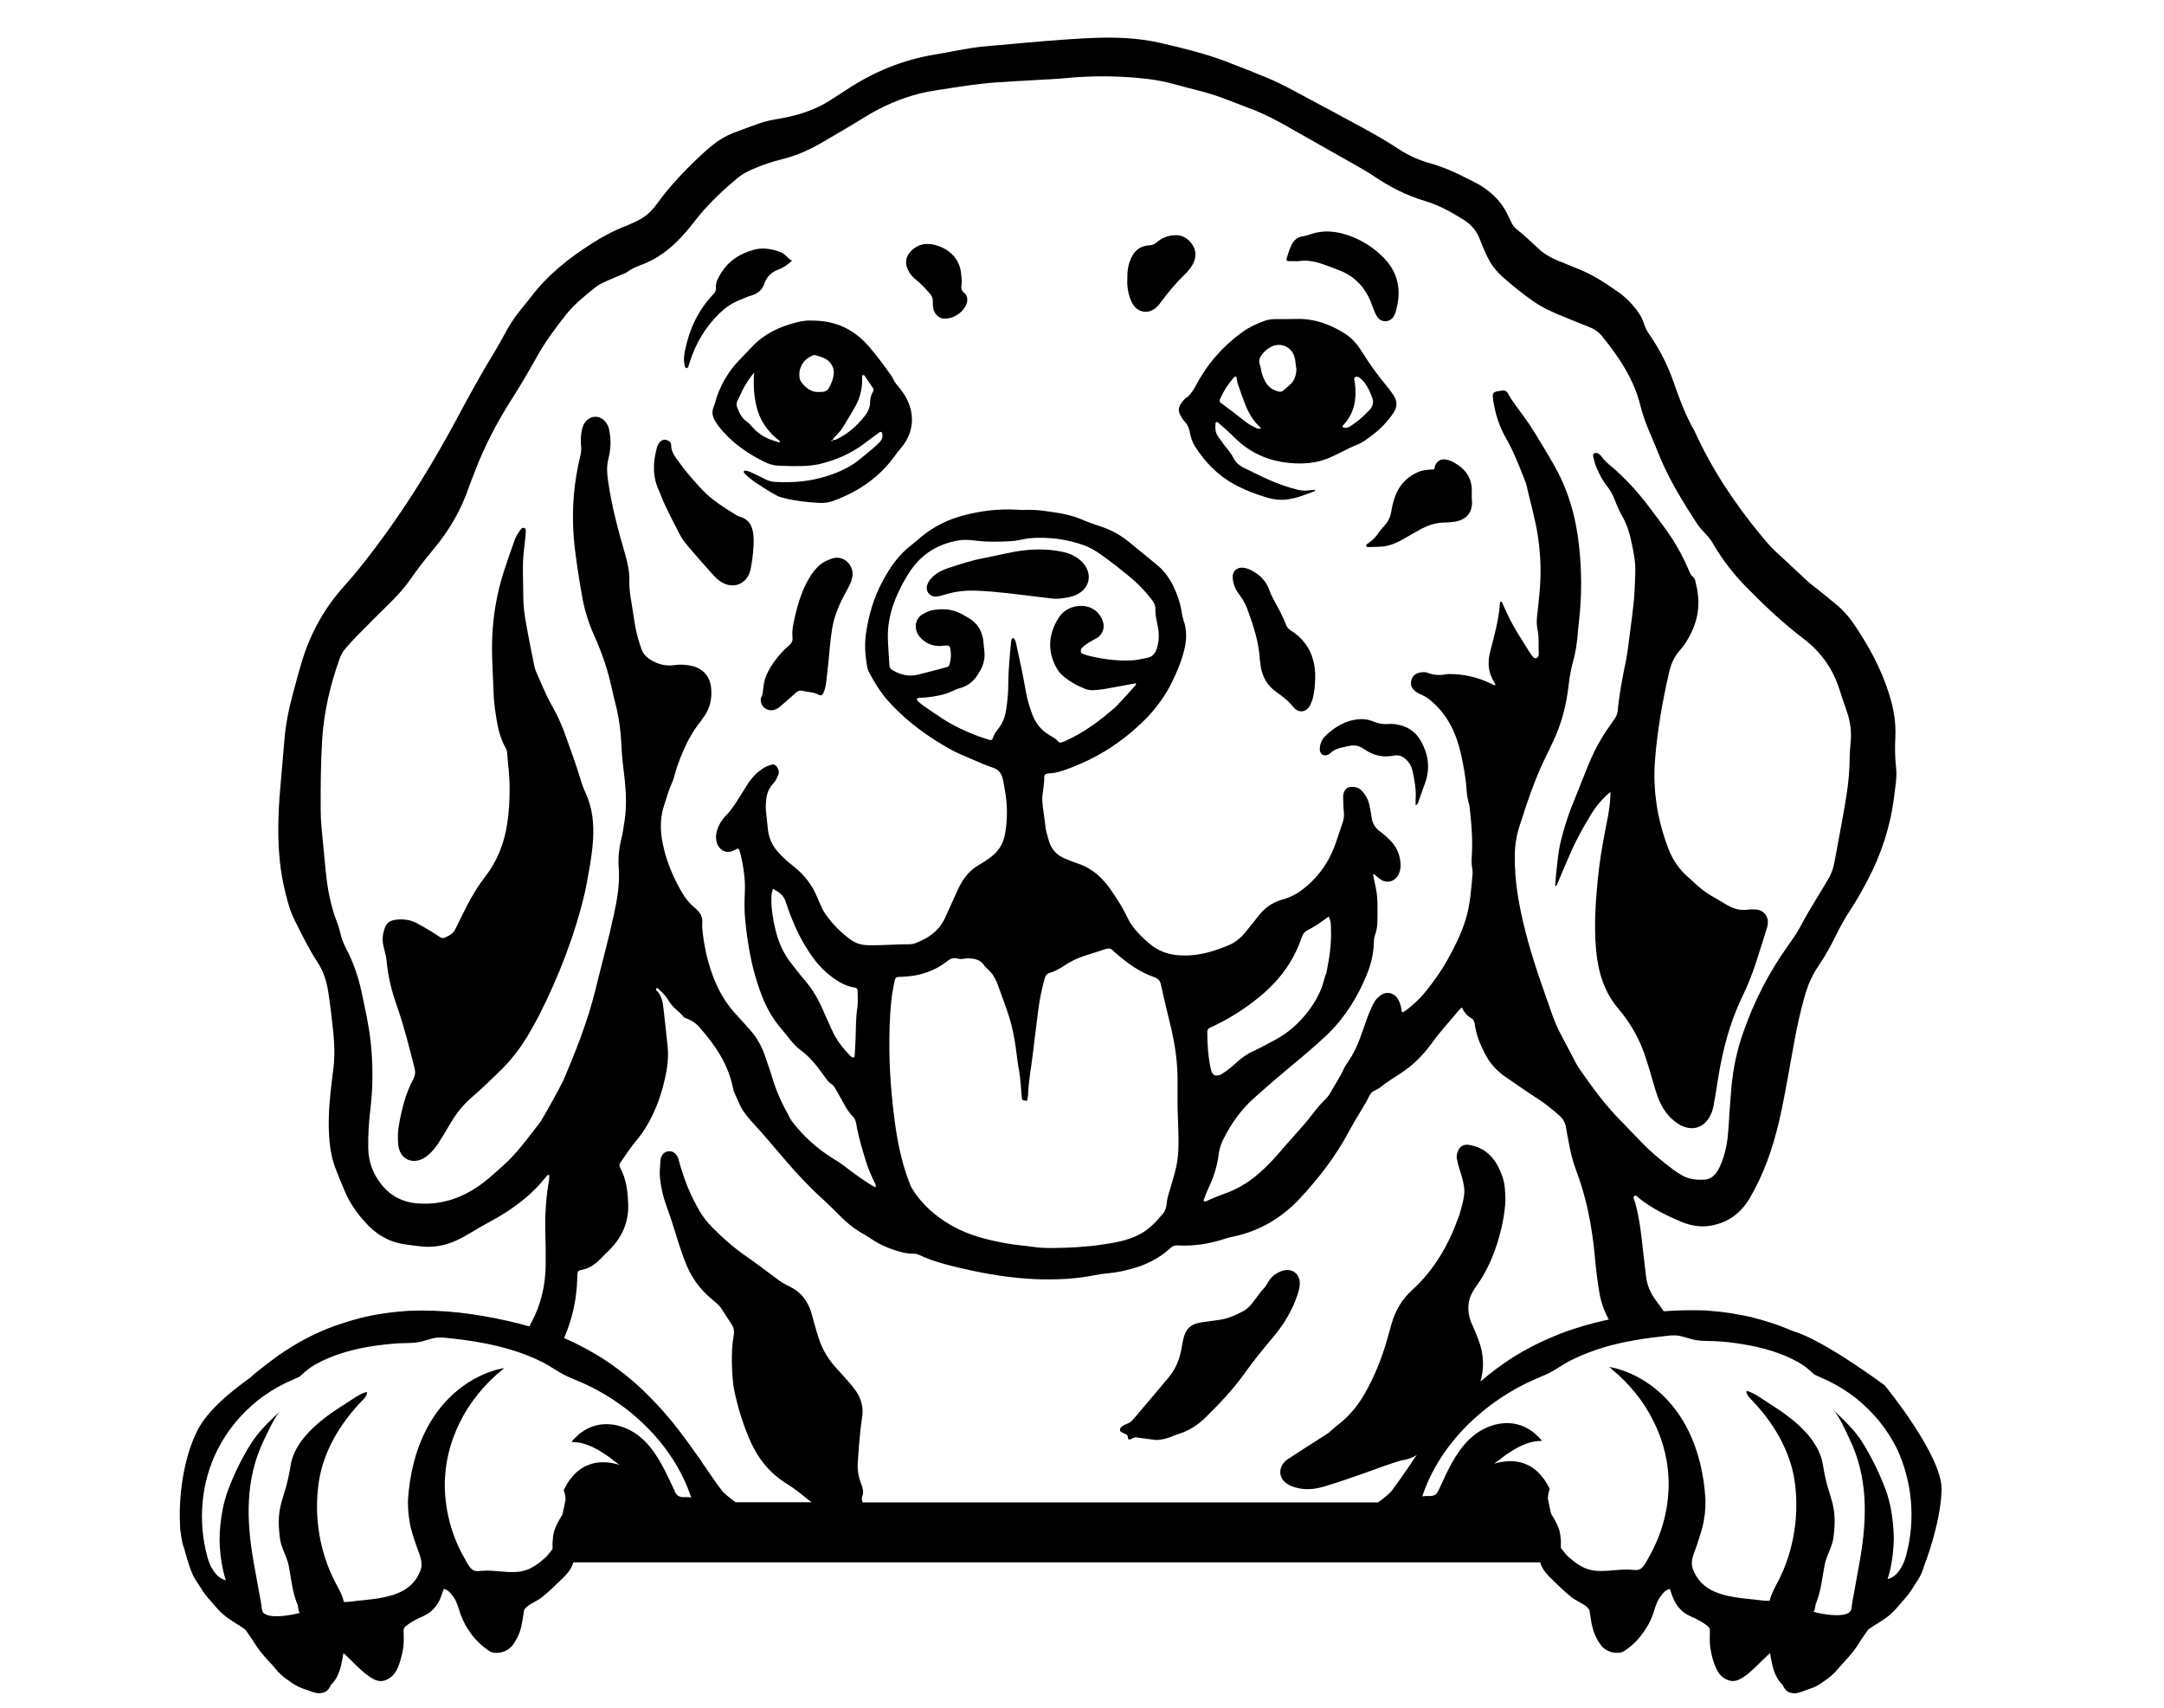<?xml version="1.0" encoding="utf-8"?>
<!-- Generator: Adobe Illustrator 24.0.1, SVG Export Plug-In . SVG Version: 6.00 Build 0)  -->
<svg version="1.1" id="New_group_1_" xmlns="http://www.w3.org/2000/svg" xmlns:xlink="http://www.w3.org/1999/xlink" x="0px"
	 y="0px" viewBox="0 0 990 781.2" style="enable-background:new 0 0 990 781.2;" xml:space="preserve">
<g>
	<path d="M714.09,384.62c-1.32,5.34-1.7,10.91-2.32,16.4c-0.08,0.46-0.08,0.93-0.08,1.39c-0.08,0.62-0.15,1.16-0.15,1.78
		c0,0.39-0.31,0.85,0.39,1.16c0.23-0.46,0.46-0.85,0.62-1.24c1.93-4.56,3.79-9.13,5.8-13.62c2.71-6.27,6.03-12.22,9.59-18.03
		c2.24-3.64,4.87-6.89,8.82-10.21c-0.08,2.24-0.08,3.64-0.23,5.03c-0.23,2.09-0.54,4.18-0.93,6.27c-1.55,7.97-3.17,15.94-4.1,23.98
		c-1.39,12.3-2.4,24.52-1.32,36.98c0.93,10.06,3.64,19.26,10.37,27.15c5.65,6.65,9.9,14.31,12.53,22.74
		c1.16,3.56,2.24,7.19,3.25,10.83c0.85,2.79,1.62,5.65,2.79,8.36c1.47,3.25,3.4,6.19,6.11,8.59c1.47,1.32,3.17,2.48,5.03,3.17
		c4.64,1.78,8.97,0.23,11.6-4.02c1.08-1.7,1.7-3.64,2.09-5.57c0.7-4.02,1.39-8.12,2.01-12.15c2.09-13.07,5.34-25.76,11.14-37.75
		c2.4-4.95,4.49-10.13,6.19-15.4c1.78-5.34,3.4-10.75,5.11-16.09c0.08-0.31,0.15-0.7,0.23-1.01c0.77-4.02-1.55-7.04-5.57-7.35
		c-1.32-0.08-2.55,0-3.87,0.15c-3.33,0.39-6.27-0.54-9.13-2.17c-2.55-1.47-5.03-3.02-7.58-4.49c-1.93-1.16-3.71-2.48-5.42-3.95
		c-1.55-1.39-3.09-2.86-4.72-4.25c-4.18-3.64-7.19-8.05-9.13-13.23c-5.03-13.15-7.19-26.77-6.03-40.85
		c1.08-13.38,3.4-26.61,6.42-39.69c0.85-3.79,2.4-7.35,5.11-10.29c2.24-2.48,3.87-5.34,5.26-8.36c3.4-7.12,3.79-14.47,1.86-22.05
		c-0.23-1.01-0.39-2.17-1.24-2.86c-1.16-0.93-1.62-2.24-2.17-3.56c-2.09-4.87-4.56-9.52-7.43-14c-2.86-4.49-6.19-8.59-9.28-12.84
		c-5.65-7.66-11.99-14.78-19.34-20.89c-1.39-1.16-2.63-2.32-3.64-3.79c-0.31-0.46-0.77-0.93-1.24-1.24
		c-0.62-0.39-1.32-0.62-2.01-0.31c-0.85,0.39-0.7,1.16-0.54,1.86c0.39,1.47,0.7,3.02,1.32,4.41c1.32,3.17,2.86,6.19,5.03,8.9
		c1.32,1.7,2.4,3.48,3.17,5.49c1.16,3.09,2.48,6.11,4.18,8.97c0.46,0.77,0.77,1.7,1.16,2.55c1.78,4.02,2.55,8.28,3.4,12.53
		c0.62,3.09,1.01,6.27,0.93,9.44c-0.15,5.49-0.31,11.06-1.01,16.56c-0.54,4.33-1.01,8.66-1.62,12.92c-0.54,3.87-0.93,7.74-1.7,11.53
		c-1.55,7.5-3.02,15.01-3.71,22.59c-0.15,1.32-0.54,2.48-1.32,3.56c-0.77,1.08-1.47,2.17-2.17,3.17c-4.1,5.65-7.35,11.76-9.98,18.18
		c-2.71,6.73-5.42,13.54-8.12,20.27C716.8,374.88,715.33,379.67,714.09,384.62z"/>
	<path d="M271.27,384.7c0.54-7.66-0.15-15.01-3.4-22.05c-0.93-2.01-1.7-4.1-2.32-6.27c-1.93-6.42-4.25-12.69-6.5-19.03
		c-1.78-5.11-3.95-10.06-6.65-14.78c-2.86-5.03-4.95-10.37-7.27-15.63c-0.31-0.77-0.54-1.55-0.7-2.4
		c-1.24-6.19-2.55-12.46-3.64-18.72c-0.77-4.18-1.39-8.36-1.39-12.61c0-3.33-0.15-6.58-0.15-9.9c0-2.48-0.08-4.95,0.08-7.43
		c0.23-3.48,0.7-7.04,1.08-10.52c0.08-0.93,0.15-1.86,0.15-2.79c0-0.54-0.31-0.93-0.77-1.08c-0.46-0.15-0.93,0-1.24,0.39
		c-1.7,1.86-2.79,4.1-3.56,6.42c-1.32,3.64-2.55,7.35-3.79,10.99c-4.18,12.22-6.19,24.83-6.11,37.75c0,5.18,0.39,10.37,0.54,15.47
		c0.15,4.02,0.23,7.97,0.85,11.99c0.85,6.03,1.7,12.15,4.8,17.56c0.46,0.77,0.7,1.78,0.77,2.71c0.39,5.42,1.16,10.75,1.08,15.55
		c0.08,5.88-0.31,11.22-1.08,16.4c-1.32,8.97-4.56,17.25-10.21,24.45c-3.09,4.02-5.72,8.36-8.05,12.84
		c-1.86,3.64-3.71,7.35-5.49,11.06c-1.01,2.09-2.94,3.02-4.87,3.87c-1.55,0.62-2.63-0.7-3.79-1.39c-0.7-0.39-1.39-0.85-2.09-1.32
		c-2.24-1.32-4.41-2.63-6.73-3.87c-2.86-1.55-6.03-2.01-9.21-1.7c-3.64,0.39-4.95,1.55-5.96,5.03c-0.7,2.4-0.77,4.87-0.15,7.35
		c0.46,2.17,1.16,4.33,1.39,6.58c0.62,7.19,2.4,14.16,4.8,20.89c3.25,9.21,5.57,18.72,7.97,28.16c0.46,1.7,0.31,3.17-0.46,4.72
		c-3.64,6.73-5.42,14-6.73,21.43c-0.46,2.79-0.54,5.65-0.31,8.43c0.08,1.32,0.39,2.55,0.93,3.71c1.47,3.17,4.72,4.72,8.2,3.87
		c1.86-0.46,3.48-1.47,4.87-2.71c1.7-1.47,3.09-3.25,4.33-5.11c1.86-2.86,3.64-5.8,5.34-8.74c2.79-4.87,6.19-9.13,10.52-12.76
		c3.95-3.33,7.58-7.04,11.37-10.6c5.96-5.65,10.91-11.99,14.85-19.11c1.32-2.32,2.71-4.72,3.95-7.12
		c9.21-18.18,16.56-37.13,21.2-57.02C269.1,400.25,270.73,392.59,271.27,384.7z"/>
	<path d="M540.88,183.79c-2.09,2.71-2.09,4.49-0.15,7.43c0.39,0.62,0.77,1.16,1.32,1.7c1.16,1.24,1.78,2.71,2.17,4.33
		c0.46,2.4,1.08,4.8,2.48,6.96c4.56,7.19,10.37,13.15,17.79,17.25c4.8,2.63,9.98,4.64,15.32,6.19c2.63,0.77,5.34,1.16,8.05,0.93
		c4.72-0.46,9.13-2.17,13.46-3.87c0.08,0,0.15-0.15,0.39-0.62c-1.47,0.08-2.63,0.15-3.79,0.31c-1.55,0.15-3.02-0.08-4.56-0.46
		c-8.74-2.09-16.71-6.19-24.68-10.13c-1.78-0.93-3.33-2.24-4.25-4.1c-1.01-2.01-2.4-3.71-3.87-5.49c-1.08-1.32-2.01-2.86-3.09-4.25
		c-1.55-1.93-1.55-4.1-1.39-6.34c0-0.15,0.15-0.46,0.39-0.54c0.15-0.08,0.46,0,0.62,0.08c2.55,2.24,5.18,4.41,7.58,6.89
		c7.12,7.12,15.7,10.91,25.68,11.76c5.65,0.46,11.29,0.15,16.63-1.93c4.8-1.86,9.21-4.64,14-6.5c2.4-0.93,4.49-2.63,6.5-4.1
		c3.95-2.86,7.19-6.34,9.98-10.37c1.86-2.71,1.86-5.49,0-8.2c-0.31-0.46-0.7-0.93-1.01-1.47c-0.62-0.85-1.24-1.7-1.93-2.48
		c-4.02-4.87-7.81-9.98-11.14-15.4c-2.09-3.4-4.64-6.58-8.05-8.74c-6.65-4.18-13.85-6.89-21.89-6.73c-3.33,0.08-6.58,0.08-9.9,0.08
		c-1.78,0-3.56,0.23-5.18,0.85c-3.56,1.32-6.96,2.86-10.06,5.11c-8.97,6.5-16.09,14.7-21.27,24.52c-1.01,1.93-2.17,3.64-3.71,5.11
		C542.42,182.01,541.57,182.86,540.88,183.79z M614.68,194.31c5.03-5.42,6.03-11.99,5.18-19.03c0-0.23-0.15-0.46-0.15-0.7
		c-0.08-0.7-0.46-1.47,0.15-2.01c0.7-0.54,1.62-0.15,2.24,0.31c0.7,0.54,1.47,1.24,2.01,1.93c1.7,2.24,2.86,4.8,3.79,7.5
		c0.15,0.46,0.23,0.93,0.23,1.08c0.08,1.7-0.46,2.86-1.32,3.87c-1.47,1.55-2.94,3.02-4.56,4.41c-1.24,1.08-2.63,1.93-3.95,2.94
		c-0.77,0.54-1.62,1.08-2.55,1.08c-0.46,0-1.08,0-1.32-0.31C613.91,195.09,614.29,194.62,614.68,194.31z M576.77,196.09
		c0.08-0.08,0.08-0.15,0.15-0.15l0,0C576.85,195.94,576.77,196.02,576.77,196.09z M577.24,162.29c1.24-1.62,2.71-2.94,4.56-3.79
		c4.1-1.93,8.82,0.08,10.29,4.41c0.7,2.01,0.62,4.18,1.01,6.11c-0.15,2.79-0.93,5.18-3.02,7.04c-1.01,0.85-1.93,1.7-2.94,2.55
		c-0.77,0.7-1.55,0.7-2.63,0.39c-4.49-1.24-6.19-4.72-7.35-8.66c-0.31-1.16-0.31-2.32-0.77-3.4
		C575.69,165.07,576.23,163.6,577.24,162.29z M558.13,182.63c1.7-3.87,3.95-7.35,6.81-10.44c0.85,0.08,0.77,0.62,0.85,1.08
		c0.15,0.93,0.31,1.86,0.62,2.71c1.08,3.17,2.24,6.42,3.48,9.59c1.62,3.87,3.79,7.5,7.04,10.21c-0.62,0.46-1.24,0.46-1.93,0.15
		c-1.7-0.77-3.33-1.62-4.87-2.79c-3.79-2.94-7.58-5.88-11.45-8.74C557.9,183.95,557.82,183.41,558.13,182.63z"/>
	<path d="M338.11,164.84c-4.41,4.56-7.58,9.82-9.82,15.7c-0.7,1.78-1.01,3.64-1.7,5.34c-1.01,2.24-0.77,4.33,0.39,6.42
		c1.16,1.93,2.48,3.71,4.02,5.34c5.26,5.88,11.68,10.13,18.64,13.62c2.17,1.08,4.41,1.7,6.73,1.78c3.48,0.15,7.04,0.23,10.6,0.15
		c2.55-0.08,5.18-0.31,7.66-0.85c7.74-1.78,14.93-4.95,21.27-9.82c2.17-1.62,4.33-3.25,6.5-4.8c0.54-0.39,1.08-0.08,1.24,0.62
		c0.31,1.62-0.23,2.94-1.39,4.1c-2.48,2.55-5.34,4.64-7.97,6.89c-4.8,4.18-10.44,6.73-16.4,8.59c-7.5,2.32-15.16,2.94-22.98,2.55
		c-1.39-0.08-2.79-0.31-4.1-0.93c-1.93-0.93-3.79-1.86-5.72-2.79c-1.39-0.62-2.71-1.39-4.25-1.47c-0.15,0-0.46,0.15-0.54,0.31
		c-0.08,0.15,0,0.46,0.08,0.7c0.31,0.39,0.62,0.7,0.93,1.01c1.47,1.16,2.86,2.48,4.41,3.48c3.02,2.01,6.11,3.95,9.28,5.72
		c1.16,0.7,2.63,1.08,3.95,1.39c5.26,1.32,10.6,1.86,16.01,2.17c2.17,0.08,4.25-0.23,6.27-0.93c11.37-4.18,21.12-10.75,28.24-20.73
		c0.85-1.16,1.7-2.24,2.63-3.33c7.35-8.59,6.34-18.88-0.15-27.08c-1.24-1.55-2.63-2.94-3.4-4.8c-0.46-1.08-1.24-2.01-1.93-2.94
		c-2.79-3.95-5.72-7.74-8.82-11.45c-6.73-7.81-15.01-12.22-26.46-12.15c-1.78-0.15-4.41,0.15-7.04,0.85
		c-7.66,1.93-14.62,5.18-20.11,10.99C341.98,160.74,340.04,162.83,338.11,164.84z M380.5,201.74c-0.08,0-0.23-0.15-0.23-0.15
		c0.15-0.31,0.39-0.39,0.7-0.31C381.05,201.66,380.81,201.74,380.5,201.74z M381.9,199.88c1.01-1.16,2.17-2.17,3.02-3.4
		c2.24-3.48,4.33-6.96,6.34-10.52c2.24-3.95,3.25-8.28,3.17-12.84c0-0.39,0-0.7,0-1.08c0-0.31,0.15-0.46,0.39-0.46
		c0.23,0,0.54,0.08,0.62,0.15c1.32,1.93,2.63,3.87,3.95,5.8c0.39,0.54,0.31,1.08,0,1.62c-0.85,1.47-1.32,3.02-1.32,4.72
		c0,2.63-1.16,4.8-2.71,6.73c-3.4,4.25-7.43,7.81-12.38,10.21c-0.62,0.31-1.24,0.62-1.93,0.39
		C380.97,200.58,381.51,200.35,381.9,199.88z M371.53,162.75c0.39-0.15,0.93-0.46,1.32-0.31c2.48,0.7,5.03,1.24,6.81,3.33
		c1.47,1.7,2.01,3.64,1.7,5.88c-0.31,2.17-1.16,4.02-2.17,5.88c-0.93,1.62-2.55,1.86-4.72,1.78c-3.09,0.15-5.57-1.62-7.66-4.18
		c-0.7-0.85-1.01-1.86-1.08-2.94C365.34,168.09,367.66,164.3,371.53,162.75z M346.08,185.88c1.47,6.27,4.95,11.37,9.98,15.32
		c0.23,0.23,0.54,0.46,0.85,0.7c-0.46,0.77-1.01,0.23-1.39,0.15c-4.25-1.16-8.12-3.02-11.06-6.42c-0.93-1.08-1.86-2.17-3.02-2.94
		c-2.24-1.62-3.25-3.95-4.18-6.34c-0.39-0.93-0.39-1.78,0-2.71c0.93-1.93,1.78-3.87,2.71-5.72c1.39-2.63,3.09-5.18,5.03-7.5
		C344.61,175.67,344.84,180.77,346.08,185.88z"/>
	<path d="M304.15,230.83c2.24,4.8,4.64,9.52,7.12,14.16c0.93,1.78,2.17,3.33,3.48,4.87c3.48,4.1,7.04,8.2,10.68,12.22
		c1.16,1.32,2.4,2.63,3.79,3.64c5.88,4.33,12.92,1.55,14.23-5.57c0.7-3.71,1.16-7.43,1.32-11.22c0.08-2.09,0-4.25-0.46-6.34
		c-0.7-2.94-2.32-5.11-5.26-6.03c-0.7-0.23-1.39-0.39-1.93-0.77c-5.8-3.56-11.6-7.12-16.32-12.22c-3.4-3.71-6.81-7.5-9.75-11.6
		c-1.78-2.55-4.02-4.87-4.02-8.43c0-1.08-0.85-1.93-2.01-2.24c-1.24-0.39-2.32,0-3.17,0.93c-0.7,0.77-1.16,1.78-1.39,2.79
		c-1.86,6.81-1.93,13.46,1.24,19.96C302.52,226.96,303.22,228.97,304.15,230.83z"/>
	<path d="M380.58,255.51c-1.08,0.39-2.17,0.85-3.25,1.39c-2.55,1.39-4.41,3.48-6.03,5.8c-3.64,5.42-5.72,11.53-7.27,17.87
		c-0.85,3.64-1.86,7.35-1.47,11.14c0.15,1.62-0.46,2.55-1.62,3.56c-3.4,2.94-6.27,6.34-8.59,10.21c-1.32,2.24-2.4,4.56-2.86,7.12
		c-0.46,2.24-0.23,4.72-1.39,6.81c-0.08,0.15-0.08,0.46-0.08,0.7c-0.08,2.17,1.47,4.1,3.56,4.64c0.31,0.08,0.7,0.15,1.08,0.15
		c1.78,0,3.17-0.77,4.41-1.86c2.32-2.01,4.64-3.95,6.89-6.03c1.01-0.93,1.93-1.32,3.17-1.01c2.48,0.62,5.18,0.54,7.5,1.86
		c0.85,0.46,1.55,0.15,2.01-0.77c0.85-1.7,1.16-3.56,1.39-5.42c0.62-5.26,1.16-10.52,1.62-15.78c0.54-5.26,1.08-10.52,2.94-15.55
		c1.32-3.64,3.02-7.12,4.95-10.52c1.01-1.86,2.01-3.71,2.4-5.88c0.39-2.24-0.23-4.25-1.39-5.88
		C386.85,255.74,383.83,254.42,380.58,255.51z"/>
	<path d="M590.31,288.23c-0.93-0.62-1.55-1.32-1.93-2.4c-1.39-3.64-3.25-7.04-5.11-10.44c-1.01-1.78-1.86-3.48-2.55-5.42
		c-1.39-4.1-4.25-6.96-8.05-8.97c-1.24-0.7-2.55-1.16-4.02-1.32c-2.94-0.23-4.95,1.78-4.72,4.72c0,0.23,0.08,0.46,0.08,0.7
		c0.31,2.09,0.93,4.1,2.24,5.88c1.7,2.24,3.25,4.64,4.25,7.27c2.86,7.74,5.49,15.55,5.88,23.83c0.08,0.93,0.31,1.86,0.39,2.79
		c0.77,4.87,3.09,8.82,7.12,11.68c3.02,2.09,5.88,4.33,8.12,7.27c0.15,0.15,0.31,0.31,0.46,0.46c2.01,1.7,4.56,1.47,6.19-0.62
		c0.85-1.01,1.24-2.24,1.7-3.48c1.01-3.33,1.24-6.65,1.32-10.13c0.08-2.86-0.23-5.49-0.93-8.05
		C599.36,296.51,595.96,291.79,590.31,288.23z"/>
	<path d="M636.34,234.77c-0.46,2.09-1.39,3.95-2.86,5.57c-0.93,1.01-1.93,2.09-2.71,3.25c-1.24,1.93-2.79,3.48-4.64,4.8
		c-0.46,0.39-1.47,0.62-1.01,1.47c0.31,0.54,1.01,0.39,1.62,0.39c2.09-0.08,4.25-0.08,6.34-0.31c3.17-0.46,6.11-1.7,8.9-3.33
		c2.48-1.39,4.87-2.86,7.35-4.18c3.56-2.01,7.27-3.33,11.37-3.4c1.62,0,3.33-0.15,4.95-0.39c5.42-0.93,8.2-4.49,7.74-9.9
		c-0.08-1.08-0.15-2.09-0.08-3.17c0.39-6.34-2.48-10.83-7.89-13.85c-1.32-0.77-2.71-1.39-4.25-1.55c-2.17-0.23-3.56,0.7-4.56,2.63
		c-0.31,0.62-0.08,1.39-0.7,1.93c-3.95,0.15-5.72,0.46-8.2,1.7c-5.65,2.86-8.9,7.5-10.37,13.54
		C636.88,231.6,636.65,233.23,636.34,234.77z"/>
	<path d="M593.87,119.5c3.48-0.62,7.04-0.08,10.52,1.08c2.86,1.01,5.72,2.01,8.59,3.17c6.81,2.71,11.45,7.66,14.16,14.39
		c0.54,1.39,1.01,2.86,1.62,4.25c0.39,0.93,0.85,1.93,1.47,2.79c2.09,2.55,5.72,2.32,7.43-0.54c0.39-0.7,0.7-1.47,0.93-2.24
		c0.31-1.16,0.54-2.24,0.77-3.4c1.55-8.12-0.62-15.24-6.27-21.04c-4.56-4.64-10.06-8.2-16.25-10.29
		c-5.57-1.93-11.22-2.55-16.94-0.62c-1.24,0.39-2.48,0.85-3.71,1.01c-3.09,0.39-4.72,2.32-5.8,5.03c-0.15,0.46-0.39,0.85-0.54,1.32
		C587.83,120.74,587.53,119.19,593.87,119.5z"/>
	<path d="M515.73,130.1c0.15,2.94,0.85,5.8,2.17,8.43c2.4,4.64,7.74,5.49,11.45,1.78c0.7-0.62,1.24-1.39,1.78-2.17
		c3.25-4.33,6.65-8.51,10.6-12.3c1.55-1.47,2.94-3.09,3.95-4.95c1.7-3.17,1.7-6.34-0.39-9.28c-2.17-3.02-5.11-4.41-8.82-3.95
		c-2.63,0.31-5.03,1.24-7.04,3.02c-1.08,1.01-2.32,1.47-3.79,1.55c-4.1,0.23-6.73,2.48-8.28,6.11c-1.32,2.94-1.7,6.11-1.62,9.28
		C515.73,128.4,515.66,129.25,515.73,130.1z"/>
	<path d="M314.21,168.4c0.23,0,0.62-0.39,0.7-0.7c0.23-0.62,0.39-1.32,0.62-2.01c2.71-8.59,7.19-16.09,13.62-22.36
		c2.55-2.48,5.42-4.49,8.74-5.88c2.09-0.85,4.1-1.78,6.27-2.4c2.79-0.93,4.64-2.63,5.57-5.42c1.08-3.09,3.25-5.18,6.27-6.27
		c2.24-0.85,4.18-2.09,6.34-4.1c-2.09-1.08-3.02-3.02-4.95-3.79c-4.1-1.62-8.36-2.4-12.76-1.16c-2.71,0.77-5.34,1.86-7.74,3.4
		c-3.87,2.48-6.58,5.96-8.59,10.06c-0.54,1.16-0.93,2.48-0.77,3.79c0.15,1.32-0.39,2.24-1.24,3.09c-7.04,7.35-11.06,16.25-13,26.15
		c-0.46,2.24-0.54,4.41,0,6.65C313.43,167.93,313.66,168.4,314.21,168.4z"/>
	<path d="M635.64,331.17c-2.48,0.23-4.87-0.08-7.19-1.08c-2.79-1.16-5.72-1.39-8.66-0.85c-3.95,0.7-7.43,2.48-10.52,4.87
		c-0.93,0.7-1.78,1.39-2.63,2.24c-1.78,1.62-2.79,3.79-2.86,6.27c-0.08,2.4,1.93,3.64,4.02,2.48c0.54-0.31,1.01-0.7,1.39-1.08
		c1.32-1.08,2.79-1.62,4.41-2.01c1.01-0.23,2.09-0.46,3.09-0.7c0.85-0.23,1.7-0.31,2.55-0.31c1.55,0,3.02,0.46,4.49,1.47
		c1.39,0.93,2.79,1.78,4.18,2.32c3.02,1.24,6.27,1.55,9.75,0.85c2.48-0.54,4.56,0.54,6.27,2.48c1.24,1.32,1.93,2.94,2.32,4.64
		c0.85,4.1,1.7,8.28,1.39,12.53c-0.08,0.93,0,1.86,0,3.09c1.16-0.62,1.24-1.55,1.47-2.24c0.93-2.55,1.78-5.11,2.71-7.58
		c2.63-6.96,1.7-13.62-2.01-19.96c-2.4-4.1-6.11-6.42-10.75-7.19C638.04,331.17,636.8,331.09,635.64,331.17z"/>
	<path d="M419.34,128.25c2.24,1.7,4.1,3.87,5.96,5.96c1.01,1.08,1.55,2.32,1.47,3.87c-0.08,1.08,0,2.09,0.23,3.17
		c0.39,2.09,2.4,4.18,4.1,4.41c4.25,0.62,9.21-2.24,10.91-6.27c0.85-2.01,0.77-4.02-0.93-5.42c-1.16-1.01-1.47-2.01-1.24-3.33
		c0.08-0.46,0.08-0.93,0.15-1.93c-0.08-1.08-0.15-2.71-0.39-4.33c-0.54-3.87-2.48-7.04-5.65-9.44c-2.09-1.55-4.49-2.55-7.04-3.09
		c-3.95-0.77-7.5,0.15-10.29,3.17c-2.32,2.48-2.71,5.34-1.24,8.43C416.25,125.31,417.64,126.93,419.34,128.25z"/>
	<path d="M594.64,587.16c0.08-4.49-3.56-7.19-7.81-5.88c-2.78,0.85-5.03,2.48-6.58,5.03c-0.54,0.93-1.01,1.86-1.7,2.63
		c-1.86,2.01-3.48,4.18-5.03,6.34c-1.39,1.93-3.02,3.64-5.18,4.72c-3.25,1.7-6.58,3.17-10.21,3.71c-2.78,0.39-5.57,0.77-8.36,1.16
		c-5.03,0.7-7.43,3.02-8.51,8.05c-0.31,1.39-0.54,2.78-0.77,4.18c-0.93,5.03-2.86,9.67-6.34,13.54c-1.16,1.32-2.24,2.71-3.4,4.1
		c-4.18,4.95-8.36,9.82-12.53,14.78c-0.77,0.93-1.78,1.47-2.94,1.93c-1.01,0.39-1.93,0.85-2.63,1.7c-0.46,0.54-0.39,1.47,0.23,1.86
		c0.62,0.39,1.24,0.62,1.86,0.93c0.46,0.15,0.85,0.39,1.08,0.85c0.31,0.62-0.08,1.62,0.85,1.7c0.62,0,1.24-0.46,1.86-0.77
		c0.77-0.39,1.62-0.15,2.4-0.08c2.71,0.39,5.34,0.77,8.05,1.08c2.01-0.08,4.02-0.46,5.88-1.16c1.55-0.54,3.09-1.24,4.64-1.7
		c4.56-1.47,8.51-4.02,11.91-7.35c6.58-6.42,12.84-13.07,18.18-20.58c3.87-5.42,8.12-10.68,12.46-15.78
		c4.95-5.88,9.05-12.3,11.45-19.65C594.1,590.64,594.64,588.94,594.64,587.16z"/>
	<path d="M482.78,273.92c2.17,0,4.25-0.39,6.34-0.77c1.62-0.31,3.17-0.93,4.56-1.78c4.33-2.63,5.65-7.5,3.17-11.91
		c-1.24-2.24-3.09-3.79-5.26-5.03c-1.93-1.08-4.1-1.78-6.34-2.17c-5.72-1.08-11.45-1.16-17.17-0.46c-6.19,0.77-12.22,2.4-18.33,3.56
		c-5.42,1.01-10.68,2.79-15.94,4.49c-2.55,0.85-5.03,2.01-7.04,3.95c-1.16,1.08-2.09,2.24-2.55,3.71c-1.01,3.09,1.32,5.8,4.49,5.34
		c1.24-0.15,2.55-0.54,3.79-0.93c4.8-1.47,9.67-1.93,14.62-1.7c9.05,0.39,18.03,1.62,27,2.71
		C476.97,273.3,479.91,273.61,482.78,273.92z"/>
	<path d="M711.85,626.77c0.08-0.08,0.08-0.08,0.15-0.15C712,626.69,711.92,626.69,711.85,626.77
		C711.92,626.77,711.92,626.77,711.85,626.77z"/>
	<path d="M862.24,633.73c0,0-28.01-20.89-42.01-24.83c-1.93-0.85-3.95-1.62-5.96-2.4c-1.86-0.7-3.71-1.32-5.57-1.86l-2.79-0.85
		l-0.7-0.23l-0.7-0.15l-1.39-0.39l-1.39-0.39c-0.46-0.15-0.93-0.23-1.39-0.31c-0.93-0.23-1.93-0.39-2.86-0.62
		c-1.93-0.31-3.87-0.7-5.8-1.01c-3.87-0.62-7.74-0.93-11.6-1.24c-6.34-0.23-12.61-0.08-18.95,0.39c-1.16-1.7-2.32-3.33-3.56-4.95
		c-2.55-3.4-4.1-7.12-4.56-11.29c-0.46-3.95-0.93-7.97-1.39-11.91c-0.77-7.35-1.62-14.7-3.64-21.89c-0.23-0.85-1.08-2.09-0.39-2.63
		c1.01-0.77,1.78,0.62,2.55,1.16c5.72,4.49,12.15,7.66,18.72,10.44c4.18,1.78,8.59,2.63,13.07,2.01
		c7.35-1.08,13.23-4.72,17.41-10.91c1.16-1.62,2.01-3.4,3.02-5.18c6.34-11.68,10.06-24.29,12.76-37.21
		c2.09-10.13,3.79-20.35,5.65-30.48c1.32-7.19,2.86-14.31,4.87-21.35c1.39-4.87,3.33-9.52,6.27-13.77
		c3.09-4.49,5.65-9.21,8.05-14.08c1.86-3.71,3.79-7.35,6.03-10.75c3.02-4.49,5.65-9.21,8.2-14c6.42-12.07,10.6-24.83,12.3-38.37
		c0.54-4.56,1.47-9.05,0.93-13.69c-0.54-4.64-0.54-9.36-0.31-14.08c0.31-6.58-0.85-13.07-2.86-19.42
		c-3.71-11.91-9.67-22.67-16.71-32.88c-2.17-3.09-4.72-5.88-7.66-8.28c-2.79-2.32-5.65-4.56-8.51-6.89
		c-1.47-1.16-3.02-2.24-4.41-3.56c-4.87-4.49-9.67-8.97-14.47-13.46c-2.4-2.24-4.56-4.72-6.65-7.27
		c-12.22-14.78-22.74-30.56-30.64-48.04c-4.18-7.19-6.96-14.93-9.67-22.67c-2.71-7.66-6.42-14.93-11.06-21.58
		c-0.93-1.39-1.7-2.79-2.24-4.41c-1.08-3.56-3.17-6.5-5.65-9.28c-1.62-1.86-3.48-3.56-5.49-5.03c-5.8-4.1-11.6-8.05-18.18-10.75
		c-3.56-1.47-7.19-2.94-10.75-4.41c-3.17-1.32-6.11-3.09-8.59-5.49c-3.17-2.94-6.34-5.96-9.75-8.66c-1.16-0.93-1.93-2.01-2.48-3.33
		c-0.7-1.47-1.47-2.94-2.17-4.41c-2.01-3.79-4.72-6.96-8.12-9.59c-1.93-1.55-4.02-2.94-6.19-4.02c-6.58-3.4-13.23-6.73-20.42-8.74
		c-5.11-1.39-9.98-3.56-14.47-6.5c-9.83-6.5-20.35-11.76-30.64-17.41c-3.4-1.86-6.89-3.64-10.29-5.49
		c-6.42-3.48-12.76-7.04-19.5-9.82c-6.19-2.55-12.46-5.03-18.72-7.43c-9.67-3.64-19.8-6.11-29.86-8.43
		c-9.98-2.32-20.27-2.71-30.56-2.32c-14.54,0.62-29.09,2.01-43.63,3.33c-2.79,0.23-5.65,0.46-8.43,0.77
		c-6.89,0.77-13.69,2.4-20.5,3.48c-14.78,2.4-28.24,7.97-40.62,16.17c-2.48,1.62-4.95,3.17-7.43,4.8c-2.17,1.39-4.49,2.63-6.81,3.64
		c-5.18,2.32-10.6,3.71-16.25,4.72c-3.09,0.54-6.27,1.08-9.28,2.17c-3.87,1.39-7.74,2.79-11.6,4.25c-3.79,1.47-7.19,3.48-10.29,6.03
		c-3.02,2.48-5.8,5.11-8.59,7.81c-6.03,5.96-11.76,12.22-16.71,19.11c-2.55,3.48-5.72,6.19-9.75,7.89
		c-1.39,0.62-2.79,1.32-4.18,1.86c-5.49,2.09-10.68,4.87-15.63,8.05c-10.44,6.65-20.11,14.31-27.7,24.29
		c-1.39,1.86-2.94,3.71-4.41,5.49c-3.09,3.71-5.72,7.74-7.97,12.07c-1.24,2.32-2.48,4.56-3.79,6.73
		c-6.65,10.83-12.76,21.97-18.72,33.19c-9.67,17.87-20.04,34.89-31.8,51.14c-6.03,8.28-12.22,16.4-19.11,24.06
		c-8.51,9.52-14.7,20.42-18.57,32.57c-1.86,5.8-3.4,11.76-4.95,17.64c-1.7,6.27-2.94,12.61-3.48,19.03
		c-0.7,7.74-1.32,15.47-2.01,23.21c-0.46,5.26-0.77,10.52-0.85,15.86c-0.15,9.28,0.39,18.57,2.32,27.7
		c1.24,5.65,2.55,11.29,5.11,16.48c3.25,6.5,6.42,13.07,10.44,19.19c2.63,4.02,4.1,8.36,4.87,13.07c1.08,6.65,1.78,13.31,2.48,19.96
		c0.54,5.49,0.62,11.06-0.15,16.56c-0.46,3.48-0.85,7.04-1.24,10.52c-0.77,7.35-1.08,14.78-0.39,22.2
		c0.39,4.33,1.32,8.59,2.94,12.69c1.24,3.17,2.55,6.34,3.87,9.52c2.63,6.27,6.58,11.68,11.37,16.48c4.49,4.41,9.82,7.19,16.09,8.12
		c2.71,0.39,5.34,0.77,8.05,1.01c5.03,0.46,9.82-0.31,14.47-2.24c2.86-1.16,5.49-2.71,8.12-4.25c2.55-1.55,5.03-3.02,7.66-4.41
		c9.82-5.26,18.88-11.53,25.92-20.35c0.39-0.46,0.77-0.93,1.16-1.32c0.15-0.15,0.39-0.15,0.77-0.23c0.23,1.39-0.08,2.79-0.31,4.1
		c-1.24,7.66-1.62,15.4-1.39,23.21c0.15,4.72,0.23,9.44,0.15,14.08c-0.15,9.28-2.17,18.1-6.65,26.38c-0.31,0.54-0.54,1.01-0.85,1.55
		c-0.23-0.08-0.46-0.15-0.7-0.15l-2.79-0.77l-1.39-0.39l-0.7-0.15l-0.7-0.15l-2.79-0.7c-7.5-1.7-15.16-3.09-22.82-3.95
		c-7.74-0.85-15.47-1.16-23.29-0.85c-3.87,0.31-7.81,0.62-11.6,1.24c-1.93,0.23-3.87,0.62-5.8,1.01c-0.93,0.23-1.93,0.39-2.86,0.62
		c-0.46,0.08-0.93,0.23-1.39,0.31l-1.39,0.39l-1.39,0.39l-0.7,0.15l-0.7,0.23l-2.79,0.85c-1.86,0.62-3.71,1.16-5.57,1.86
		c-3.64,1.32-7.27,2.86-10.75,4.64c-3.48,1.7-6.89,3.64-10.21,5.8l-1.24,0.77l-1.24,0.85c-0.85,0.54-1.62,1.08-2.4,1.62
		c-1.55,1.16-3.17,2.32-4.64,3.48c-1.55,1.16-3.09,2.4-4.56,3.56c-1.16,0.93-2.32,1.93-3.4,2.94c-9.36,6.65-19.26,15.01-23.75,23.52
		c-6.96,13.31-8.9,31.8-8.2,43.94c0,0.31,0,0.62,0,0.85c0,0.93,0.15,1.78,0.31,2.63c0.39,3.17,0.93,5.65,1.62,7.19
		c0.31,1.32,0.7,2.63,1.08,3.87c0.31,1.16,0.7,2.32,1.08,3.48c0.46,1.32,0.85,2.55,1.39,3.87c0.77,1.78,1.78,3.33,2.86,4.95
		c0.7,1.08,1.39,2.17,2.09,3.25c1.39,2.17,3.25,4.1,4.95,6.03c0.62,0.77,1.32,1.47,1.93,2.24c1.47,1.62,3.09,3.02,4.87,4.25
		c1.62,1.16,3.33,2.17,5.03,3.25c0.85,0.62,1.78,1.16,2.63,1.78c0.15,0.15,0.23,0.39,0.39,0.54c1.08,1.62,2.24,3.25,3.33,4.87
		c0.54,0.85,1.08,1.78,1.7,2.63c0.46,0.7,1.01,1.39,1.55,2.09c1.32,1.62,2.63,3.17,4.02,4.64c1.32,1.32,2.48,2.79,3.71,4.18
		c0.31,0.39,0.62,0.77,1.01,1.08c0.39,0.39,0.77,0.77,1.16,1.08c0.39,0.39,0.85,0.77,1.32,1.08c0.31,0.31,0.7,0.54,1.08,0.77
		c1.55,1.08,3.09,2.24,4.8,3.09c1.47,0.7,2.94,1.24,4.49,1.7c1.7,0.62,3.4,1.39,5.26,1.39c0,0,0,0,0.08,0
		c1.32,0,2.79-0.46,3.71-1.39c0.46-0.46,0.77-0.93,1.08-1.47c0.15-0.31,0.31-0.62,0.46-0.93c0.31-0.31,0.62-0.62,0.93-1.01
		c0.31-0.31,0.54-0.62,0.77-0.93c0.54-0.7,0.93-1.47,1.32-2.24c0.77-1.7,1.39-3.48,1.78-5.34c0.39-1.7,0.7-3.33,0.93-5.03
		c0.31,0.31,0.7,0.54,1.01,0.85c1.86,1.78,3.71,3.56,5.57,5.42c1.01,1.01,2.01,1.93,3.09,2.79c1.01,0.85,2.09,1.55,3.09,2.24
		c1.24,0.77,2.63,1.39,4.1,1.47c1.7,0.08,3.25-0.62,4.64-1.62c2.24-1.55,3.4-4.25,4.25-6.81c0.46-1.32,0.77-2.63,1.08-3.95
		c0.31-1.47,0.62-2.94,0.7-4.41c0.08-1.16,0.08-2.32,0.08-3.48c0-1.01-0.08-2.09-0.08-3.09c0-0.15,0-0.31,0.08-0.39v-0.08
		c0-0.08,0-0.08,0.08-0.15c0.08-0.08,0.08-0.15,0.15-0.31c0.23-0.31,0.46-0.62,0.7-0.85c0.08-0.08,0.15-0.15,0.23-0.15
		c0.54-0.46,1.16-0.85,1.7-1.24c0.54-0.39,1.16-0.7,1.7-1.01c0.7-0.39,1.47-0.77,2.17-1.16c0.7-0.31,1.39-0.62,2.09-0.93
		c0.93-0.46,1.78-0.93,2.63-1.47c0.93-0.62,1.78-1.47,2.55-2.32c1.39-1.55,2.4-3.25,3.02-5.18c0.31-0.85,0.62-1.78,0.93-2.63
		c0.08-0.31,0.23-0.62,0.39-0.93h0.08c0.46,0.15,0.85,0.31,1.32,0.54c0.15,0.08,0.31,0.15,0.46,0.31c0.15,0.08,0.23,0.23,0.39,0.31
		c0.39,0.31,0.7,0.7,1.01,1.08c0.54,0.7,1.16,1.39,1.62,2.17c0.31,0.46,0.54,0.93,0.77,1.47c0.39,0.85,0.7,1.78,1.01,2.63
		c0.39,1.24,0.7,2.4,1.16,3.56c0.54,1.32,1.16,2.63,1.78,3.95c0.62,1.24,1.39,2.32,2.17,3.48c0.77,1.24,1.7,2.32,2.63,3.4
		c1.86,2.09,4.02,3.95,6.34,5.49c0.77,0.46,1.62,0.77,2.48,0.85c0.77,0.08,1.47,0,2.24-0.08c1.7-0.23,3.33-0.93,4.64-2.01
		c1.08-0.85,1.86-1.93,2.55-3.17c0.46-0.77,0.85-1.55,1.24-2.32c0.77-1.55,1.24-3.09,1.62-4.8c0.15-0.77,0.31-1.62,0.46-2.4
		c0.23-1.47,0.46-2.94,0.7-4.41c0-0.15,0.08-0.23,0.08-0.39c0-0.08,0-0.08,0.08-0.15c0-0.08,0.08-0.08,0.08-0.15
		c0.08-0.15,0.23-0.23,0.31-0.39c0.31-0.31,0.62-0.62,0.93-0.93c0.31-0.23,0.7-0.54,1.01-0.77c0.93-0.54,1.86-1.08,2.86-1.62
		c1.08-0.62,2.17-1.24,3.09-2.01c2.01-1.62,3.95-3.4,5.8-5.18c0.77-0.77,1.55-1.55,2.32-2.24c0.85-0.77,1.62-1.62,2.48-2.48
		c1.24-1.32,2.32-2.78,3.02-4.41c0.23-0.46,0.39-1.01,0.46-1.47h442.43c0.08,0.54,0.23,1.01,0.46,1.47c0.7,1.62,1.78,3.09,3.02,4.41
		c0.77,0.85,1.62,1.62,2.48,2.48c0.77,0.77,1.55,1.55,2.32,2.24c1.86,1.86,3.79,3.56,5.8,5.18c0.93,0.77,2.01,1.39,3.09,2.01
		c0.93,0.54,1.93,1.08,2.86,1.62c0.31,0.23,0.7,0.46,1.01,0.77s0.62,0.54,0.93,0.93c0.08,0.15,0.23,0.23,0.31,0.39
		c0,0.08,0.08,0.08,0.08,0.15c0,0.08,0,0.08,0.08,0.15c0,0.15,0.08,0.23,0.08,0.39c0.31,1.47,0.46,2.94,0.7,4.41
		c0.15,0.85,0.23,1.62,0.46,2.4c0.39,1.62,0.85,3.25,1.62,4.8c0.39,0.77,0.77,1.55,1.24,2.32c0.7,1.16,1.47,2.24,2.55,3.17
		c1.32,1.08,2.94,1.78,4.64,2.01c0.77,0.08,1.47,0.15,2.24,0.08c0.85-0.08,1.78-0.39,2.48-0.85c2.32-1.55,4.56-3.4,6.34-5.49
		c0.93-1.08,1.78-2.24,2.63-3.4c0.77-1.16,1.55-2.24,2.17-3.48c0.7-1.32,1.24-2.55,1.78-3.95c0.46-1.16,0.77-2.4,1.16-3.56
		c0.31-0.93,0.7-1.78,1.01-2.63c0.23-0.46,0.54-1.01,0.77-1.47c0.54-0.77,1.08-1.47,1.62-2.17c0.31-0.39,0.7-0.77,1.01-1.08
		c0.15-0.08,0.23-0.23,0.39-0.31c0.15-0.08,0.31-0.23,0.46-0.31c0.46-0.23,0.85-0.39,1.32-0.54h0.08c0.15,0.31,0.23,0.62,0.39,0.93
		c0.31,0.85,0.54,1.78,0.93,2.63c0.7,1.93,1.7,3.71,3.02,5.18c0.77,0.85,1.62,1.7,2.55,2.32c0.85,0.54,1.7,1.08,2.63,1.47
		c0.7,0.31,1.39,0.62,2.09,0.93c0.77,0.39,1.47,0.77,2.17,1.16c0.62,0.31,1.16,0.7,1.7,1.01c0.54,0.39,1.16,0.77,1.7,1.24
		c0.08,0.08,0.15,0.15,0.23,0.15c0.23,0.31,0.46,0.54,0.7,0.85c0.08,0.08,0.08,0.15,0.15,0.31c0,0.08,0.08,0.08,0.08,0.15v0.08
		c0,0.15,0,0.31,0.08,0.39c0,1.01-0.08,2.09-0.08,3.09c0,1.16,0,2.32,0.08,3.48c0.08,1.47,0.39,2.94,0.7,4.41
		c0.31,1.32,0.62,2.63,1.08,3.95c0.93,2.48,2.01,5.18,4.25,6.81c1.39,0.93,2.86,1.62,4.64,1.62c1.47-0.08,2.86-0.7,4.1-1.47
		c1.08-0.7,2.17-1.39,3.09-2.24c1.08-0.93,2.09-1.86,3.09-2.79c1.86-1.78,3.64-3.64,5.57-5.42c0.31-0.31,0.7-0.54,1.01-0.85
		c0.23,1.7,0.54,3.4,0.93,5.03c0.39,1.86,0.93,3.64,1.78,5.34c0.39,0.77,0.77,1.55,1.32,2.24c0.23,0.31,0.54,0.62,0.77,0.93
		c0.31,0.31,0.62,0.7,0.93,1.01c0.15,0.31,0.31,0.62,0.46,0.93c0.31,0.54,0.7,1.01,1.08,1.47c0.93,1.01,2.4,1.39,3.71,1.39
		c0,0,0,0,0.08,0c1.86,0,3.56-0.77,5.26-1.39c1.55-0.54,3.02-1.01,4.49-1.7c1.7-0.85,3.25-1.93,4.8-3.09
		c0.39-0.23,0.7-0.54,1.08-0.77c0.46-0.39,0.93-0.7,1.32-1.08c0.39-0.39,0.77-0.77,1.16-1.08c0.39-0.31,0.7-0.7,1.01-1.08
		c1.24-1.39,2.48-2.78,3.71-4.18c1.39-1.47,2.79-3.02,4.02-4.64c0.54-0.7,1.08-1.39,1.55-2.09c0.62-0.85,1.16-1.7,1.7-2.63
		c1.08-1.62,2.17-3.25,3.33-4.87c0.15-0.15,0.23-0.39,0.39-0.54c0.85-0.62,1.78-1.16,2.63-1.78c1.7-1.08,3.4-2.09,5.03-3.25
		c1.78-1.24,3.4-2.63,4.87-4.25c0.62-0.77,1.32-1.47,1.93-2.24c1.7-2.01,3.48-3.87,4.95-6.03c0.7-1.08,1.39-2.17,2.09-3.25
		c1.08-1.62,2.09-3.17,2.86-4.95c0.54-1.24,0.93-2.55,1.39-3.87c0,0,7.35-18.64,7.81-34.19
		C888.77,665.99,862.24,633.73,862.24,633.73z M248.29,511.42c-0.39,0.62-0.7,1.24-1.08,1.78c-5.65,7.27-10.91,14.78-17.95,20.81
		c-2.24,1.93-4.33,3.95-6.65,5.8c-9.21,7.5-19.57,11.6-31.56,10.68c-6.89-0.54-12.61-3.48-16.86-9.05
		c-3.64-4.72-5.57-9.98-5.72-16.01c-0.15-6.34,0.31-12.69,1.08-19.03c1.16-9.98,1.08-19.96,0-29.94
		c-0.85-7.89-2.63-15.55-4.25-23.21c-1.47-6.73-3.79-13.38-7.04-19.5c-1.08-2.09-1.93-4.25-2.48-6.58
		c-0.39-1.62-0.77-3.17-1.39-4.72c-3.09-7.81-4.64-16.01-5.42-24.37c-0.62-6.42-1.24-12.84-1.86-19.34
		c-0.23-2.55-0.39-5.18-0.39-7.74c-0.08-11.06,0-22.13,0.7-33.19c0.85-12.38,3.64-24.37,7.81-36.13c0.7-2.01,1.7-3.87,3.17-5.42
		c1.47-1.62,2.94-3.4,4.49-4.95c5.11-5.18,10.29-10.37,15.47-15.47c3.56-3.48,6.81-7.12,9.67-11.22c2.86-4.18,5.96-8.12,9.21-12.07
		c0.46-0.54,0.85-1.08,1.32-1.62c7.04-8.36,12.38-17.72,15.94-28.08c0.7-2.09,1.62-4.18,2.4-6.27
		c4.49-12.07,10.44-23.36,17.33-34.19c3.87-6.03,7.5-12.22,10.99-18.49c3.87-7.12,8.74-13.69,13.77-20.04
		c3.87-4.8,8.66-8.66,13.46-12.46c1.55-1.24,3.4-2.09,5.26-2.94c2.17-0.93,4.33-1.86,6.5-2.79c1.01-0.39,2.09-0.7,2.86-1.32
		c2.48-1.93,5.42-2.79,8.2-3.95c7.35-3.09,13.15-8.12,18.33-14.08c1.86-2.09,3.56-4.41,5.34-6.58c5.57-6.96,11.99-12.92,18.8-18.57
		c1.93-1.55,4.1-2.71,6.42-3.71c4.41-1.93,8.97-3.48,13.69-4.64c5.96-1.47,11.6-3.87,16.94-6.89c6.81-3.95,13.62-7.89,20.35-12.07
		c8.05-5.03,16.63-8.82,25.84-11.14c4.72-1.16,9.52-1.7,14.23-2.48c2.79-0.39,5.57-0.85,8.36-1.24c0.62-0.08,1.24-0.15,1.86-0.23
		l0,0c3.09-0.39,6.27-0.77,9.36-1.01c6.42-0.46,12.92-0.77,19.34-1.16c4.49-0.31,8.9-0.39,13.38-0.85
		c10.21-1.01,20.35-1.08,30.56-0.31c2.17,0.15,4.25,0.39,6.42,0.62c4.33,0.46,8.59,1.32,12.84,2.48c3.48,0.93,7.04,1.93,10.6,2.79
		c3.79,0.93,7.5,2.09,11.14,3.4c4.41,1.7,8.82,3.33,13.15,5.03c6.96,2.63,13.46,6.19,19.88,9.9c9.52,5.42,19.03,10.75,28.55,16.17
		c2.63,1.55,5.34,3.02,7.81,4.72c7.27,4.87,14.93,8.9,23.36,11.37c6.34,1.86,12.15,5.11,17.72,8.59c3.48,2.17,6.03,5.11,7.5,9.05
		c0.93,2.55,2.01,5.03,3.17,7.43c1.7,3.71,4.1,6.89,7.12,9.59c4.41,3.95,8.97,7.58,13.77,10.99c4.25,3.02,8.97,5.18,13.77,7.12
		c4.02,1.62,8.05,3.33,12.07,4.87c2.48,0.93,4.56,2.4,6.19,4.49c7.66,9.52,14.39,19.5,17.33,31.56c1.08,4.33,2.63,8.51,4.41,12.61
		c1.47,3.33,2.79,6.73,4.18,10.06c4.56,11.14,10.83,21.35,17.41,31.41c1.01,1.55,2.32,2.94,3.64,4.33c1.47,1.55,2.78,3.17,3.79,5.03
		c4.18,7.12,9.21,13.62,15.01,19.5c8.36,8.51,16.94,16.63,26.46,23.83c7.74,5.96,13.23,13.62,16.17,23.05
		c1.08,3.48,2.32,6.89,3.48,10.37c1.55,4.49,2.09,9.13,1.62,13.93c-0.39,3.48-0.46,7.04-0.54,10.6c-0.31,8.74-1.93,17.25-3.48,25.84
		c-1.08,6.03-2.24,11.99-3.33,18.03c-0.54,2.79-1.39,5.49-2.86,7.89c-1.78,2.94-3.48,5.88-5.26,8.74
		c-2.63,4.33-5.26,8.66-7.58,13.15c-1.62,3.02-3.64,5.8-5.57,8.59c-8.74,12.22-15.55,25.45-20.5,39.69
		c-2.86,8.12-4.64,16.48-5.42,25.14c-0.54,6.11-0.93,12.22-1.32,18.33c-0.31,5.18-1.01,10.29-2.86,15.24
		c-0.7,1.86-1.47,3.71-2.63,5.34c-1.47,2.09-3.33,3.25-5.88,3.33c-3.48,0.15-6.81-0.23-9.9-2.01c-1.32-0.77-2.63-1.55-3.87-2.48
		c-5.26-3.95-10.37-8.12-14.93-12.92c-2.94-3.09-5.88-6.11-8.82-9.13c-7.35-7.35-13.46-15.7-19.34-24.21
		c-1.16-1.7-2.17-3.64-3.09-5.49c-1.86-3.4-3.56-6.89-5.42-10.29c-1.78-3.33-3.17-6.81-4.41-10.37c-1.39-4.02-2.79-7.97-4.18-11.99
		c-4.56-13-8.51-26.15-10.83-39.76c-1.16-6.65-1.7-13.31-1.62-20.04c0.08-4.64,0.85-9.13,2.32-13.54
		c3.64-11.29,7.35-22.59,12.84-33.19c0.85-1.7,1.55-3.4,2.4-5.11c3.95-8.28,6.11-17.02,7.12-26.07c0.39-3.25,0.93-6.5,1.78-9.67
		c1.32-4.64,2.09-9.44,2.4-14.23c0.15-1.78,0.39-3.48,0.54-5.26c1.32-11.6,1.24-23.29-0.08-34.89
		c-1.47-13.07-5.11-25.61-11.84-37.06c-2.78-4.8-5.57-9.52-8.51-14.23c-1.47-2.4-3.09-4.72-4.72-7.04
		c-2.55-3.56-5.34-6.89-7.43-10.75c-0.62-1.08-1.47-1.47-2.63-1.24c-0.23,0-0.46,0.08-0.7,0.08c-3.71,0.54-3.87,0.85-3.33,4.56
		c0.93,6.11,2.79,11.91,5.88,17.25c3.4,5.96,5.88,12.3,8.36,18.64c0.46,1.08,0.85,2.24,1.08,3.33c1.7,7.43,3.87,14.78,5.03,22.36
		c1.32,8.51,1.62,17.1,0.85,25.68c-0.31,3.71-0.7,7.5-1.16,11.22c-0.23,2.17-0.23,4.25,0.23,6.34c0.77,3.64,0.31,7.27,0.54,10.91
		c0,0.31-0.08,0.7-0.15,1.01c-0.23,0.93-1.62,1.39-2.24,0.7c-0.62-0.7-1.24-1.47-1.7-2.24c-1.86-2.86-3.56-5.8-5.42-8.66
		c-2.55-4.1-4.72-8.43-6.65-12.84c-0.31-0.62-0.54-1.24-0.77-1.78c-0.93-0.08-0.77,0.54-0.85,0.93c-0.54,7.43-2.55,14.62-4.41,21.74
		c-1.39,5.26-0.93,9.98,2.01,14.47c0.15,0.23,0.23,0.62,0.39,0.93c-0.85,0.39-1.32-0.23-1.93-0.54c-6.03-2.86-12.38-4.49-19.11-4.41
		c-0.39,0-0.7-0.08-1.08,0c-3.02,0.62-5.96,0.62-8.97-0.62c-1.01-0.39-2.32-0.31-3.48-0.08c-2.17,0.39-3.64,1.78-4.02,3.95
		c-0.39,1.93,0.46,3.48,1.93,4.64c0.93,0.7,2.01,1.24,3.09,1.7c1.62,0.7,3.02,1.7,4.33,2.86c7.5,6.42,11.37,14.85,13.46,24.21
		c1.16,5.42,2.24,10.83,2.55,16.4c0.15,2.09,0.46,4.18,1.08,6.27c0.39,1.24,0.39,2.55,0.54,3.79c0.77,6.65,1.16,13.38,0.77,20.04
		c-0.15,2.01-0.15,4.02,0.23,5.96c0.08,0.54,0.15,1.16,0.15,1.78c-0.62,7.27-1.08,14.54-3.25,21.58
		c-2.01,6.42-5.03,12.46-8.28,18.26c-2.94,5.26-6.42,10.13-10.21,14.78c-2.55,3.17-7.12,7.35-10.13,9.21
		c-0.77-0.15-0.62-0.93-0.7-1.39c-0.31-1.78-0.77-3.48-1.78-4.95c-0.62-0.85-1.32-1.55-2.09-1.93c-1.7-0.93-3.79-0.77-5.57,0.39
		c-0.23,0.15-0.39,0.31-0.54,0.46c-1.24,0.93-2.17,2.09-2.86,3.48c-0.93,1.86-1.78,3.79-2.55,5.8c-1.24,3.33-2.32,6.65-3.56,9.98
		c-1.39,3.79-3.09,7.35-5.42,10.68c-0.7,1.08-1.47,2.17-2.01,3.33c-1.7,3.79-4.02,7.12-6.03,10.75c-0.62,1.16-1.39,2.17-2.32,3.09
		c-2.09,2.01-4.02,4.33-5.8,6.65c-2.71,3.56-5.65,6.89-8.66,10.21c-2.48,2.71-4.8,5.49-7.19,8.2c-3.33,3.87-6.89,7.43-10.83,10.6
		c-3.64,2.86-7.58,5.18-11.84,6.89c-3.4,1.32-6.89,2.48-10.13,4.1c-0.31,0.15-0.77,0.23-1.01,0.15c-0.54-0.31-0.23-0.85-0.08-1.24
		c0.62-1.55,1.16-3.09,1.86-4.56c2.48-5.11,4.18-10.52,4.87-16.17c0.31-2.48,1.16-4.8,2.32-6.96c3.48-6.89,7.89-13.07,13.69-18.26
		c5.26-4.72,10.6-9.36,16.01-13.85c5.88-4.87,11.76-9.75,17.33-15.01c8.2-7.89,14.08-17.25,18.33-27.7
		c2.01-4.87,3.17-9.82,3.25-15.09c0-0.93,0.15-1.86,0.46-2.79c0.85-2.24,1.16-4.56,1.16-6.89c0-5.03,0.31-10.13-0.77-15.09
		c-0.39-1.93-0.77-3.87-1.24-5.96c0.85-0.23,1.16,0.54,1.62,0.85c0.85,0.62,1.62,1.39,2.55,1.86c0.23,0.08,0.46,0.23,0.7,0.31
		c2.32,0.77,4.72,0,6.19-2.01c0.15-0.23,0.31-0.39,0.39-0.62c0.93-1.55,1.24-3.33,1.16-5.11c-0.23-3.71-1.39-7.12-3.95-9.98
		c-1.47-1.62-3.02-3.09-4.72-4.41c-0.15-0.08-0.31-0.23-0.46-0.31c-2.48-1.78-3.87-4.02-4.18-7.04l0,0
		c-0.23-1.86-0.62-3.71-1.01-5.49c-0.62-2.71-2.01-5.03-4.02-6.89c-1.32-1.24-4.33-1.62-5.96-0.77c-0.77,0.39-1.16,1.08-1.55,1.86
		c-0.54,1.24-0.46,2.55-0.39,3.79c0.08,1.86,0.08,3.79,0.31,5.65c0.15,1.78-0.15,3.48-0.77,5.18c-1.01,2.86-1.93,5.8-2.94,8.66
		c-3.09,9.05-8.43,16.48-16.25,22.13c-1.86,1.32-3.79,2.32-5.88,3.09c-0.85,0.31-1.78,0.62-2.71,0.85
		c-4.33,1.32-7.81,3.79-10.52,7.35c-1.93,2.48-3.95,4.95-5.96,7.43c-2.09,2.63-4.64,4.72-7.74,6.03c-7.58,3.17-15.32,5.34-23.6,4.49
		c-4.56-0.46-8.66-2.01-12.22-4.95c-2.09-1.78-4.1-3.56-5.88-5.57c-1.93-2.09-3.56-4.41-4.72-6.96c-0.31-0.62-0.62-1.24-0.93-1.86
		c-1.78-3.48-3.95-6.73-6.11-9.98c-1.32-1.93-2.79-3.79-4.41-5.49c-2.94-3.09-6.42-5.42-10.52-6.89c-2.01-0.7-3.95-1.39-5.96-2.24
		c-3.95-1.55-6.73-4.25-7.89-8.43c-0.7-2.4-1.39-4.72-1.62-7.19c-0.31-2.71-0.7-5.34-1.08-8.05c-0.23-1.78-0.39-3.48-0.23-5.26
		c0.31-2.94,0.93-5.8,0.85-8.74c0-0.85,0.54-1.24,1.32-1.39c0.31-0.08,0.7-0.15,1.01-0.15c3.87-0.15,7.35-1.62,10.83-2.94
		c10.06-3.95,19.19-9.44,27.39-16.48c2.17-1.86,4.25-3.87,6.27-5.88c4.64-4.87,8.66-10.29,11.68-16.56
		c2.24-4.56,4.18-9.21,5.42-14.08c1.24-4.8,1.47-9.52-0.23-14.23c-0.39-1.08-0.62-2.24-0.77-3.4c-0.7-4.49-2.17-8.66-4.18-12.69
		c-1.78-3.48-4.1-6.58-7.12-9.05c-4.56-3.71-9.05-7.5-13.62-11.14c-4.18-3.33-8.97-5.57-14.08-7.12c-2.01-0.62-4.02-1.39-5.96-2.24
		c-4.25-1.86-8.66-2.94-13.23-3.56c-1.08-0.15-2.09-0.31-3.17-0.46c-3.02-0.46-6.03-0.77-9.13-0.7c-1.78,0.08-3.56,0.08-5.26-0.08
		c-8.2-0.46-16.25,0.54-24.14,2.63c-7.12,1.86-13.62,5.11-19.34,9.82c-1.47,1.24-2.79,2.48-4.33,3.64
		c-5.88,4.41-9.9,10.29-13.31,16.63c-4.02,7.43-6.34,15.4-7.58,23.75c-0.77,5.03-0.39,10.13,0.46,15.09
		c0.15,1.01,0.54,2.09,1.01,3.02c2.48,4.56,5.11,8.97,8.59,12.84c4.8,5.34,10.13,10.06,15.94,14.23c3.95,2.86,8.05,5.42,12.3,7.81
		c3.25,1.86,6.81,3.25,10.21,4.72c3.25,1.39,6.5,2.86,9.82,3.95c2.63,0.85,3.64,2.79,4.25,5.11c0.46,1.93,0.7,3.95,1.08,5.88
		c1.08,6.42,1.08,12.84-0.08,19.26c-0.85,4.87-3.4,8.43-7.27,11.14c-1.32,0.93-2.71,1.86-4.18,2.71
		c-4.87,2.63-7.97,6.81-10.21,11.76c-1.62,3.56-3.17,7.04-4.8,10.6c-0.15,0.46-0.39,0.85-0.62,1.32c-0.15,0.46-0.39,0.93-0.62,1.39
		c-2.79,5.65-7.66,8.9-13.46,11.06c-0.85,0.31-1.86,0.46-2.79,0.46c-6.34-0.08-12.69,0.62-19.03,0.39
		c-2.86-0.08-5.26-0.85-7.58-2.48c-4.49-3.25-8.43-7.19-11.6-11.76c-0.77-1.16-1.47-2.4-2.01-3.71c-0.62-1.24-1.16-2.55-1.7-3.87
		c-2.32-5.65-5.96-10.37-10.75-14.16c-2.71-2.09-5.26-4.33-7.5-6.96c-2.48-2.86-3.87-6.11-4.33-9.82c-0.31-2.94-0.62-5.88-0.93-8.74
		c-0.15-1.55-0.08-3.02,0.08-4.56c0.23-2.94,1.08-5.49,3.09-7.66c0.54-0.62,1.08-1.24,1.47-2.01c0.46-0.77,0.85-1.7,1.16-2.55
		c0.39-1.55-0.31-2.79-1.32-3.87c-0.93-1.01-2.01-0.39-2.94-0.08c-2.17,0.7-3.95,2.01-5.65,3.48c-1.01,0.93-1.93,1.93-2.79,3.02
		c-0.62,0.77-1.16,1.55-1.7,2.4c-1.08,1.7-2.09,3.4-3.17,5.11c-1.93,3.09-3.87,6.19-6.42,8.82c-2.24,2.32-3.87,5.03-4.49,8.28
		c-0.31,1.55-0.15,3.02,0.31,4.49c0.85,2.63,3.71,5.18,7.58,3.33c0.62-0.31,1.24-0.62,1.86-0.93c0.85,0.39,0.93,1.08,1.08,1.78
		c1.01,3.64,1.62,7.27,2.01,11.06c0.39,3.4,0.23,6.73,0.08,10.13c-0.23,6.34,0.46,12.61,1.39,18.88l0,0
		c0.08,0.31,0.08,0.54,0.15,0.85c1.24,8.28,3.17,16.4,6.19,24.21c2.24,5.88,5.26,11.29,9.44,16.01c1.24,1.39,2.4,2.94,3.56,4.41
		c1.47,1.86,3.09,3.56,4.95,4.95c3.95,2.94,6.96,6.58,9.82,10.52c1.39,1.93,2.55,3.95,4.64,5.26c0.62,0.39,1.08,1.24,1.47,1.93
		c1.01,1.7,2.01,3.48,2.94,5.18c1.39,2.71,2.94,5.42,5.11,7.58c1.01,1.01,1.24,2.24,1.47,3.48c1.01,5.96,2.79,11.68,4.56,17.41
		c1.01,3.17,2.32,6.19,3.79,9.13c0.39,0.7,0.77,1.47,0.31,2.24c-5.11-2.86-9.82-6.42-14.47-9.98c-1.62-1.24-3.33-2.24-5.03-3.33
		c-7.19-4.41-13.31-10.06-18.49-16.71c-0.93-1.24-1.55-2.63-2.24-3.95c-2.86-5.11-5.18-10.52-6.89-16.17
		c-1.01-3.48-2.32-6.89-3.48-10.37c-1.39-4.02-3.4-7.74-6.27-10.99c-2.17-2.48-4.33-4.95-6.58-7.35c-3.95-4.18-6.96-8.9-9.28-14.08
		c-0.62-1.39-1.24-2.79-1.7-4.18c-2.55-6.89-4.02-14-4.72-21.27c-0.08-0.93-0.08-1.86,0-2.79c0.15-2.17-0.62-3.95-2.09-5.42
		c-0.54-0.62-1.16-1.16-1.78-1.7c-2.4-2.01-4.18-4.41-5.72-7.12c-3.95-6.89-6.96-14.16-8.51-21.89c-1.24-6.11-1.24-12.15,0.85-18.1
		c1.08-3.25,1.93-6.5,3.4-9.67c0.77-1.55,1.08-3.33,1.62-5.03c1.24-4.18,2.86-8.2,4.72-12.15c1.55-3.33,3.4-6.42,5.57-9.36
		c1.01-1.32,2.01-2.63,2.94-4.02c2.71-3.95,3.56-8.43,3.02-13.15c-0.54-5.03-3.87-8.66-8.82-9.75c-2.55-0.54-5.11-0.77-7.74-0.39
		c-4.1,0.62-7.89-0.31-11.45-2.63c-1.86-1.24-3.17-2.71-3.87-4.8c-1.16-3.33-2.17-6.73-2.79-10.21c-0.77-4.49-1.39-9.05-2.17-13.62
		c-0.39-2.32-0.54-4.64-0.54-7.04c0.15-4.18-0.7-8.12-1.86-12.15c-3.25-11.14-6.27-22.43-7.89-33.96c-0.46-3.25-0.7-6.5,0.15-9.82
		c1.08-4.25,1.32-8.59,0.46-12.92c-0.23-1.32-0.62-2.48-1.39-3.56c-2.63-3.95-7.74-3.79-10.13,0.31c-0.77,1.32-1.08,2.86-1.32,4.33
		c-0.23,2.01-0.31,4.02-0.08,5.96c0.15,1.39,0,2.79-0.31,4.18c-3.02,12.22-4.02,24.6-3.09,37.13c0.46,6.11,1.39,12.15,2.32,18.18
		c0.39,2.71,0.85,5.34,1.32,8.05c1.08,6.5,2.94,12.84,5.65,18.88c3.71,8.2,6.58,16.63,8.36,25.37c0.31,1.62,0.77,3.17,1.16,4.8
		c1.78,6.65,2.71,13.31,3.02,20.19c0.23,5.42,0.93,10.75,1.55,16.17c0.62,6.11,0.85,12.15-0.08,18.26
		c-0.46,3.02-0.85,6.03-1.62,8.97c-1.01,4.1-1.39,8.43-1.08,12.61c0.54,7.12-0.62,14.08-2.09,20.97
		c-2.55,11.84-5.8,23.52-8.66,35.28c-3.48,14.08-8.82,27.54-14.47,40.85C254.71,500.2,251.54,505.85,248.29,511.42z M606.32,446.2
		c-0.54,1.93-1.08,3.87-1.7,5.72c-1.47,3.71-3.48,7.19-5.96,10.44c-4.1,5.42-8.97,9.9-15.01,13.15c-3.09,1.62-6.19,3.4-9.36,4.87
		c-3.17,1.39-6.03,3.25-8.51,5.57c-2.17,2.01-4.41,3.87-6.96,5.42c-0.23,0.15-0.39,0.23-0.54,0.31c-0.7,0.23-1.47,0.31-2.17,0.31
		c-1.01-0.23-1.78-1.16-2.09-2.55c-1.32-5.8-1.7-11.6-1.7-17.48c0-0.93,0.39-1.47,1.24-1.86c7.97-3.56,15.32-8.2,22.13-13.69
		c9.05-7.27,16.01-16.25,19.73-27.39c0.54-1.7,1.39-2.86,3.02-3.64c3.25-1.62,6.19-3.71,9.36-6.11c1.01,1.7,1.01,3.25,1.08,4.8
		c0.31,6.27-0.39,12.46-1.62,18.57c-0.15,0.7-0.31,1.39-0.39,2.09c-0.08,0.23-0.08,0.46-0.15,0.7
		C606.56,445.58,606.4,445.89,606.32,446.2z M450.29,297.44c-0.23-1.55-0.31-3.02-0.46-4.56c-0.62-4.49-2.79-7.89-6.73-10.21
		c-3.02-1.86-6.11-3.48-9.75-3.87c-2.4-0.23-4.72-0.08-7.04,0.39c-1.47,0.31-2.86,1.01-4.18,1.78c-3.87,2.17-3.87,7.04-1.78,9.83
		c2.4,3.09,5.49,4.64,9.44,4.72c0.62,0,1.16-0.08,1.78-0.15c3.02-0.23,3.02-0.23,3.4,2.86c0.23,1.93-0.08,3.71-0.54,5.57
		c-0.15,0.7-0.62,1.24-1.39,1.39c-4.41,1.16-8.82,2.4-13.31,3.48c-4.1,1.01-7.89-0.08-11.53-2.17c-0.93-0.54-1.32-1.32-1.32-2.32
		c-0.23-4.25-0.62-8.43-0.7-12.69c-0.08-5.18,0.85-10.29,2.63-15.24c1.93-5.34,4.49-10.37,7.66-15.09
		c5.34-7.97,12.92-12.46,22.36-14c2.09-0.31,4.25-0.23,6.34,0c5.88,0.85,11.76,0.7,17.64,0.39c1.62-0.08,3.25-0.54,4.87-0.77
		c1.01-0.15,2.09-0.46,3.09-0.54c8.66-0.77,17.1,0.31,25.3,3.25c2.55,0.93,4.87,2.32,7.12,3.87c5.11,3.56,9.98,7.43,14.78,11.45
		c3.4,2.94,6.42,6.19,9.13,9.75c1.01,1.24,1.55,2.63,1.47,4.18c-0.08,2.4,0.46,4.64,0.93,6.96c0.85,3.87,0.93,7.66-0.46,11.45
		c-0.7,1.93-1.93,3.25-3.95,3.71c-2.55,0.54-5.11,1.16-7.66,1.24c-6.65,0.31-13.15-0.62-19.57-2.17c-0.31-0.08-0.7-0.15-1.01-0.31
		c-0.85-0.39-2.01-0.39-2.32-1.39c-0.39-1.32,0.7-2.17,1.55-2.86c0.85-0.7,1.7-1.24,2.63-1.78c0.77-0.46,1.62-0.93,2.48-1.39
		c3.25-1.62,4.95-5.34,2.63-9.67c-2.86-5.26-8.66-6.19-13.07-4.8c-2.79,0.85-5.03,2.63-6.58,5.11c-4.64,7.5-5.11,15.24-0.62,23.05
		c0.7,1.24,1.62,2.32,2.71,3.25c3.09,2.63,6.5,4.56,10.29,6.03c1.24,0.46,2.55,0.62,3.79,0.54c1.55-0.08,3.02-0.23,4.56-0.46
		c4.95-0.85,9.82-1.78,14.78-2.71c0.08,1.08-0.77,1.55-1.24,2.09c-2.09,2.4-4.25,4.72-6.42,7.04c-0.54,0.62-1.08,1.24-1.7,1.78
		c-6.73,5.88-13.85,11.29-22.05,15.09c-0.85,0.39-1.7,0.77-2.63,1.08c-0.46,0.15-1.01,0.15-1.32-0.23
		c-1.24-1.55-2.94-2.32-4.56-3.33c-3.71-2.24-6.11-5.49-7.58-9.44c-1.39-3.79-2.48-7.58-3.09-11.53
		c-1.16-6.58-2.55-13.15-4.02-19.73c-0.08-0.46-0.15-0.93-0.31-1.39c-0.39-1.62-1.01-2.32-1.47-2.01c-0.85,0.54-0.7,1.47-0.77,2.17
		c-0.62,6.11-1.16,12.15-1.24,18.26c0,4.02-0.31,7.97-0.93,11.91c-0.46,3.4-1.62,6.58-3.87,9.36c-1.01,1.16-1.78,2.48-2.24,3.95
		c-0.23,0.85-0.77,1.08-1.62,0.85c-2.09-0.7-4.25-1.32-6.34-2.17c-6.19-2.4-12.07-5.34-17.48-9.13c-2.32-1.62-4.72-3.09-6.96-4.8
		c-0.93-0.7-1.86-1.39-2.48-2.4c0.46-0.93,1.24-0.77,1.93-0.77c2.86-0.08,5.65-0.54,8.36-1.08c2.17-0.39,4.33-1.16,6.34-2.09
		c0.93-0.46,1.93-0.93,2.94-1.16c3.87-1.01,6.73-3.33,8.66-6.73C449.82,304.86,450.83,301.3,450.29,297.44z M463.13,470.57
		c0.85,3.79,1.47,7.58,1.93,11.45c0.23,1.86,0.46,3.71,0.77,5.57c0.7,3.56,1.08,7.19,1.32,10.83c0.08,1.39,0.23,2.79,0.39,4.18
		c0.08,0.7,0.15,0.62,1.55,0.85c0.31,0.08,0.62,0.39,0.77-0.08c0.23-0.77,0.39-1.62,0.46-2.4c0.15-5.34,1.08-10.52,1.78-15.78
		c1.01-7.43,1.78-14.93,2.79-22.43c0.62-5.03,1.62-9.98,2.94-14.85c0.39-1.39,0.93-2.48,2.55-2.94c2.71-0.77,5.11-2.32,7.5-3.87
		c2.4-1.55,4.95-2.71,7.58-3.64c3.48-1.16,6.96-2.17,10.37-3.33c1.39-0.46,2.55-0.31,3.48,0.85c0.39,0.46,0.85,0.77,1.32,1.16
		c5.26,4.64,10.91,8.59,17.56,10.91c1.78,0.62,2.55,1.7,2.94,3.48c1.32,5.96,2.71,11.91,4.18,17.87c2.09,8.36,3.4,16.86,3.4,25.45
		c0,4.25,0,8.43,0,12.69c0.15,6.34,0.62,12.69,0.39,19.03c-0.15,3.64-0.62,7.27-1.62,10.75c-0.77,2.71-1.47,5.42-2.32,8.12
		c-0.7,2.17-1.32,4.25-1.47,6.5c-0.15,1.55-0.62,2.94-1.62,4.18c-3.17,3.79-6.42,7.35-10.99,9.67c-5.26,2.71-10.91,3.64-16.56,4.49
		c-7.66,1.16-15.47,1.55-23.21,1.62c-2.94,0-5.88-0.08-8.82-0.54c-4.1-0.62-8.2-0.85-12.22-1.62c-8.59-1.55-17.02-3.64-24.68-7.97
		c-7.35-4.18-13.69-9.59-18.18-16.86c-0.85-1.32-1.32-2.71-1.86-4.18c-3.25-8.74-5.03-17.87-6.27-27.08
		c-1.39-10.52-2.24-21.04-2.4-31.64c-0.08-8.12,0.08-16.25,1.01-24.29c0.23-2.24,0.7-4.41,1.08-6.58c0.62-3.4,0.77-3.25,3.79-3.33
		c1.86-0.08,3.71-0.23,5.57-0.54c5.57-1.01,10.6-3.09,15.01-6.58c1.55-1.24,3.02-1.78,4.87-1.16c0.77,0.23,1.62,0.23,2.48,0.08
		c0.7-0.15,1.39-0.23,2.09-0.23c2.86,0.08,5.65,0.46,7.43,3.17c0.31,0.46,0.77,0.93,1.16,1.32c2.55,2.09,4.1,4.8,5.18,7.81
		C458.87,457.34,461.58,463.77,463.13,470.57z M392.26,460.67c-0.77,4.95-0.7,9.83-0.85,14.78c-0.08,2.32-0.23,4.72-0.39,7.04
		c0,0.46,0,0.93-0.54,1.24c-0.93,0.08-1.39-0.7-1.93-1.24c-3.33-3.4-6.11-7.12-8.05-11.53c-1.47-3.25-2.94-6.42-4.33-9.67
		c-2.17-5.03-5.03-9.52-8.66-13.69c-1.86-2.09-3.48-4.41-5.26-6.58c-3.79-4.64-6.11-9.98-7.5-15.78c-1.08-4.49-1.86-8.97-1.86-13.62
		c0-1.62,0-3.25,0.77-5.03c2.48,1.39,4.72,2.71,5.72,5.72c3.09,9.44,7.04,18.49,13.07,26.46c2.48,3.33,5.42,6.19,8.74,8.59
		c3.02,2.17,6.19,3.87,9.9,4.41c0.85,0.15,1.24,0.62,1.24,1.39C392.34,455.72,392.57,458.27,392.26,460.67z M399.92,543.06
		c-0.08,0.08-0.08,0.15-0.15,0.23l0,0c0-0.08,0.08-0.08,0.08-0.15C399.85,543.06,399.92,543.06,399.92,543.06z M316.22,685.02
		c-2.09-0.46-4.64,0.39-6.27-1.01c-0.7-0.54-1.08-1.39-1.39-2.17c-3.79-8.05-7.43-16.48-13.69-22.74
		c-7.74-7.66-19.96-10.75-29.17-3.64v-0.08c-0.08,0.08-0.08,0.15-0.15,0.15c-0.54,0.39-1.08,0.85-1.55,1.39l-0.08,0.08
		c-0.15,0.15-0.31,0.31-0.54,0.46c-0.62,0.54-1.16,1.16-1.62,1.78c-0.08,0.15-0.15,0.23-0.23,0.39c0.77,0,1.55,0,2.32,0.15
		c1.7,0.15,3.33,0.62,4.87,1.16c3.17,1.16,6.03,2.86,8.82,4.8c0.7,0.46,1.39,0.93,2.01,1.47l1.01,0.77l1.86,1.39l0.93,0.7
		c0,0-1.01-0.23-1.08-0.31c-4.8-1.24-9.67-1.32-14.23,0.85c-0.39,0.15-0.7,0.39-1.08,0.54c-0.31,0.23-0.7,0.39-1.01,0.62
		c-0.7,0.46-1.32,1.01-1.93,1.47c-1.24,1.08-2.32,2.32-3.33,3.64c-1.08,1.47-1.93,3.09-2.79,4.72l0,0c0.15,0.46,0.23,0.93,0.39,1.39
		c0.08,0.31,0.15,0.54,0.23,0.85c0,0.08,0,0.08,0,0.15c0.08,0.54,0.15,1.08,0.23,1.62c0,0.15,0,0.23,0,0.39s-0.08,0.23-0.08,0.39
		c-0.08,0.23-0.08,0.46-0.15,0.7c0-0.08,0-0.08,0-0.15c0,0.08,0,0.08,0,0.15v0.08v-0.08c-0.15,0.85-0.39,1.78-0.54,2.63
		c-0.23,1.08-0.46,2.09-0.7,3.17c-1.32,2.17-2.63,4.33-3.48,6.73c-0.08,0.23-0.15,0.46-0.23,0.7c0,0.08,0,0.15-0.08,0.15
		c-0.08,0.23-0.15,0.46-0.15,0.7c0,0,0,0,0,0.08c-0.08,0.23-0.08,0.46-0.15,0.7c0,0.08,0,0.15-0.08,0.23
		c-0.08,0.23-0.08,0.39-0.08,0.62c0,0.08,0,0.08,0,0.15c0,0.23-0.08,0.46-0.08,0.7c0,0.08,0,0.15,0,0.23c0,0.15,0,0.31-0.08,0.54
		c0,0.08,0,0.23,0,0.31c0,0.15,0,0.31-0.08,0.54c0,0.15,0,0.23,0,0.39c0,0.08,0,0.23,0,0.31c0,0.23,0,0.46,0,0.77
		c0,0.08,0,0.08,0,0.15c0,0.15,0,0.31,0,0.54c0,0,0,0,0,0.08c0,0.39,0,0.7,0,1.08c-0.15,0.15-0.31,0.31-0.39,0.54
		c-0.7,0.85-1.39,1.7-2.09,2.55c-0.39,0.39-0.7,0.7-1.08,1.08c-2.94,2.55-6.03,4.95-9.98,5.88c-6.11,1.39-12.53-0.62-18.8-0.08
		c-1.24,0.08-2.48,0.31-3.64-0.15c-2.17-0.93-3.48-4.33-4.64-6.27c-1.7-2.94-3.17-6.03-4.33-9.28c-2.32-6.03-3.64-12.46-4.18-18.95
		c-0.77-10.21,1.08-20.58,5.18-29.94c2.01-4.72,4.56-9.13,7.58-13.31c3.02-4.1,6.42-7.97,10.21-11.37c0.46-0.46,0.93-0.85,1.47-1.24
		l2.48-2.17l0.08-0.08c0,0,0.08,0,0,0h-0.15l-0.23,0.08l-0.46,0.08l-0.93,0.23l-1.39,0.31l-0.46,0.08l-0.46,0.15l-0.93,0.31
		c-2.48,0.77-4.87,1.78-7.19,2.94c-21.2,11.06-30.4,33.5-31.8,56.16c0,0.15,0,0.31,0,0.46c0,0.7-0.08,1.39,0,2.01
		c0,0.62,0,1.24,0.08,1.93c0.08,0.62,0.08,1.16,0.15,1.78c0,0.08,0,0.15,0,0.23c0.08,0.39,0.15,0.85,0.15,1.24
		c0.08,0.31,0.15,0.85,0.23,1.16c0,0.31,0.08,0.54,0.08,0.85c0.54,3.79,1.86,7.5,3.09,11.14c1.24,3.87,3.48,7.58,1.86,11.6
		c-3.33,8.59-10.91,11.22-19.26,12.61c-1.08,0.15-2.24,0.31-3.33,0.46c-1.39,0.15-2.79,0.31-4.18,0.46
		c-1.62,0.15-3.25,0.31-4.8,0.54c-0.31,0-0.62,0.08-0.93,0.08c-0.31,0-0.54,0.08-0.85,0.08c-0.54,0-1.16,0-1.7,0
		c0-0.08,0-0.15,0-0.15c-0.7-3.25-2.4-6.03-3.95-8.97c-7.04-13.62-9.75-29.86-7.5-45.33c2.01-14.39,10.13-27.7,20.19-37.91
		c0.93-1.01,2.09-2.32,1.86-3.71c-3.56,0.93-7.35,3.95-10.52,5.88c-3.79,2.4-7.58,4.95-10.99,7.81
		c-6.27,5.26-12.22,11.99-13.46,20.35c-2.48,16.01-6.89,16.94-4.8,33.03c0.54,4.25,3.17,8.2,4.02,12.46
		c1.16,5.96,1.55,11.53,3.79,17.25c0.15,0.39,0.39,0.7,0.39,1.08c0.08,0.39,0.31,3.4,1.08,3.17c-2.86,0.93-16.79,3.71-17.48-1.32
		l-0.39-2.79L116,714.42c-3.33-18.95-3.87-37.91,4.72-55.62c1.86-3.79,5.03-10.99,7.43-13.23c-0.31,0.23-0.54,0.54-0.85,0.77
		c-4.72,4.49-9.13,8.66-12.61,14.23c-4.1,6.5-7.58,13.69-10.29,20.89c-0.23,0.54-0.39,1.16-0.62,1.7c-0.77,2.32-1.39,4.64-1.86,7.04
		c-0.93,4.72-1.47,9.52-1.47,14.31c0.08,4.8,0.62,9.52,1.7,14.16c0.31,1.39,0.7,2.86,1.16,4.18c-0.46-0.08-0.85-0.23-1.24-0.39
		c-1.16-0.46-2.24-1.32-3.09-2.24c-0.85-0.93-1.55-2.01-2.17-3.09c-0.62-1.08-1.08-2.24-1.47-3.4c-0.23-0.62-0.39-1.16-0.54-1.78
		c-4.33-16.09-2.86-33.73,4.64-48.66c2.24-4.41,4.95-8.59,8.05-12.38s6.65-7.27,10.52-10.37c3.87-3.02,8.05-5.65,12.46-7.81l0,0
		l6.5-2.94c0.7-0.62,1.39-1.24,2.09-1.86c1.62-1.39,3.33-2.71,5.26-3.79c7.74-4.33,16.32-6.73,24.99-8.2
		c4.33-0.7,8.74-1.16,13.15-1.47c2.86-0.15,5.8,0,8.66-0.46c3.17-0.46,6.11-1.93,9.28-2.17c1.24-0.08,2.48,0,3.71,0.15
		c10.06,1.01,20.11,2.55,29.86,5.49c4.87,1.47,9.67,3.33,14.23,5.65c4.41,2.24,8.28,5.34,12.84,7.12c1.08,0.46,2.17,0.93,3.25,1.39
		C287.36,641.16,308.17,660.73,316.22,685.02L316.22,685.02z M648.18,665.6c-0.7,0.93-1.39,1.78-2.01,2.79
		c-0.23,0.31-0.39,0.7-0.62,1.01c-0.62,0.93-1.24,1.78-1.86,2.71c-2.17,3.17-4.33,6.27-6.58,9.28c-0.23,0.31-0.54,0.7-0.77,1.01
		l-0.08,0.08c-0.62,0.54-1.24,1.16-1.86,1.7c-1.08,0.93-2.17,1.78-3.33,2.63c-0.23,0.15-0.46,0.31-0.77,0.46H394.58v-0.08
		c-0.31-0.93-0.46-1.86-0.08-2.79c0.7-1.93,0.23-3.71-0.46-5.49c-1.32-3.25-1.86-6.58-1.62-9.98c0.23-4.25,0.62-8.43,1.01-12.69
		c0.23-2.94,0.7-5.8,1.08-8.74c0.46-3.87-0.54-7.43-2.63-10.75c-1.24-1.86-2.63-3.56-4.18-5.26c-1.86-2.01-3.64-4.02-5.42-6.03
		c-3.95-4.33-6.65-9.36-8.28-15.01c-0.93-3.17-1.86-6.34-2.71-9.52c-1.62-5.8-4.95-10.06-10.44-12.61
		c-1.93-0.93-3.71-2.01-5.42-3.33c-4.64-3.4-9.21-6.96-13.93-10.21c-5.72-3.95-10.91-8.51-15.78-13.46
		c-2.32-2.4-4.33-4.95-5.96-7.81c-0.54-0.93-1.08-1.93-1.55-2.86c-2.63-4.87-4.72-10.06-6.34-15.32c-0.39-1.16-0.77-2.4-1.08-3.64
		c-0.31-1.16-0.54-2.32-1.24-3.25c-0.85-1.24-2.09-1.93-3.64-1.78c-0.23,0-0.46,0.08-0.62,0.08c-1.32,0.31-2.24,1.16-2.79,2.55
		c-0.15,0.46-0.31,0.93-0.31,1.39c-0.23,2.78-0.54,5.57-0.23,8.43c0.46,4.49,1.55,8.82,3.09,13c1.08,2.86,2.01,5.8,2.94,8.66
		c1.86,5.88,3.56,11.84,5.96,17.56c0.08,0.15,0.15,0.31,0.15,0.46c2.24,5.26,5.42,9.9,9.59,13.77c1.24,1.16,2.48,2.17,3.71,3.25
		c0.77,0.7,1.62,1.39,2.24,2.24c1.78,2.63,3.48,5.34,5.18,7.97c0.93,1.47,1.16,3.02,0.85,4.72c-0.77,4.33-0.93,8.66-0.85,13
		c0.15,4.33,0.31,8.66,1.24,13c1.62,7.58,3.95,15.01,7.04,22.13c3.64,8.28,9.05,15.09,16.86,19.88c3.02,1.86,5.8,4.02,8.51,6.27
		c0.93,0.77,1.93,1.47,2.86,2.17h-34.66c-0.23-0.15-0.46-0.31-0.77-0.46c-1.16-0.85-2.24-1.7-3.33-2.63
		c-0.62-0.54-1.24-1.16-1.86-1.7l-0.08-0.08c-0.23-0.31-0.54-0.7-0.77-1.01c-2.32-3.02-4.41-6.19-6.58-9.28
		c-0.62-0.93-1.24-1.78-1.86-2.71c-0.23-0.31-0.39-0.7-0.62-1.01c-0.62-0.93-1.24-1.86-2.01-2.79c-0.08-0.08-0.08-0.15-0.15-0.23
		c-2.86-4.02-5.72-8.05-8.82-11.99c-1.16-1.55-2.4-3.02-3.64-4.49l-1.86-2.17l-0.93-1.08c-0.31-0.39-0.62-0.7-1.01-1.08l-1.93-2.17
		c-0.7-0.7-1.32-1.39-2.01-2.09c-1.32-1.39-2.71-2.71-4.1-4.1l-0.54-0.54l-0.54-0.46l-1.08-1.01c-0.7-0.62-1.39-1.32-2.17-1.93
		l-2.24-1.86l-1.08-0.93c-0.39-0.31-0.77-0.62-1.16-0.93l-2.32-1.78l-0.54-0.46l-0.62-0.39l-1.16-0.85l-2.4-1.7l-2.4-1.62
		c-5.34-3.4-10.99-6.42-16.79-9.05c-0.39-0.15-0.85-0.39-1.24-0.54l0,0c3.79-8.74,5.8-17.87,6.03-27.39c0-0.62,0-1.16,0.08-1.78
		c0.15-1.39,0.31-1.62,1.55-1.93c0.23-0.08,0.46-0.08,0.7-0.15c3.25-0.7,5.8-2.4,8.05-4.72c1.24-1.32,2.48-2.48,3.71-3.71
		c6.19-5.96,9.52-13,9.21-21.74c-0.23-5.72-0.85-11.29-3.64-16.4c-0.54-0.93-0.54-1.7,0.15-2.55c2.32-3.25,4.41-6.65,7.04-9.75
		c4.02-4.72,6.96-10.06,9.28-15.7c2.24-5.42,3.79-11.14,4.8-16.94c0.62-3.64,0.77-7.27,0.39-10.91c-0.54-5.65-1.24-11.22-1.86-16.86
		c-0.31-3.17-0.85-6.34-3.4-8.66c-0.08-0.08-0.08-0.46,0-0.62c0.23-0.46,0.62-0.23,0.85-0.08c0.85,0.77,1.78,1.55,2.55,2.4
		c1.01,1.16,1.93,2.4,2.71,3.71c1.7,2.79,4.56,4.41,6.5,6.89c0.31,0.39,1.01,0.62,1.55,0.77c1.86,0.7,3.48,1.78,4.87,3.09
		c0.31,0.31,0.62,0.62,0.85,0.93c7.19,8.12,13.15,16.86,15.32,27.77c0.39,2.09,1.55,3.95,2.32,5.88c1.39,3.48,3.4,6.34,5.88,9.05
		c5.26,5.72,10.29,11.6,15.32,17.56c5.42,6.34,11.06,12.46,17.33,18.1c2.94,2.71,5.8,5.49,8.59,8.36c2.86,2.86,5.96,5.34,9.44,7.35
		c1.32,0.77,2.63,1.55,3.95,2.4c3.79,2.63,7.97,4.49,12.38,5.8c2.24,0.7,4.56,1.24,6.89,1.24c0.93,0,1.86,0,2.79,0.46
		c6.5,3.09,13.46,4.8,20.5,6.42c10.99,2.55,22.13,4.33,33.5,4.8c8.97,0.31,17.87-0.08,26.69-1.86c1.93-0.39,3.95-0.7,5.96-0.85
		c3.56-0.31,6.96-1.01,10.37-1.93c6.81-1.78,13-4.8,18.18-9.59c0.93-0.85,1.86-1.32,3.17-1.24c7.58,0.46,15.01-0.77,22.2-3.17
		c1.24-0.39,2.48-0.7,3.79-0.93c11.99-2.63,22.05-8.66,30.33-17.64c8.59-9.28,16.25-19.19,22.2-30.4c2.4-4.49,5.11-8.74,7.66-13.07
		c0.85-1.39,1.39-3.02,2.4-4.33c1.01-1.39,2.86-1.55,4.1-2.63c3.09-2.55,6.58-4.56,9.9-6.81c2.55-1.7,4.87-3.56,7.04-5.65
		c2.4-2.32,4.56-4.87,6.58-7.58c3.87-5.49,8.51-10.37,12.76-15.55c0.31-0.39,0.7-0.62,1.24-1.08c1.01,2.24,2.4,3.87,4.41,5.03
		c1.01,0.62,1.32,1.55,1.47,2.71c0.62,4.72,2.4,9.05,4.56,13.23c2.17,4.25,5.18,7.81,9.13,10.52c5.03,3.48,10.06,7.04,15.16,10.29
		c3.48,2.24,6.65,4.87,9.75,7.58c1.7,1.47,2.86,3.33,3.17,5.72c0.31,2.09,0.77,4.18,1.16,6.27c0.77,4.56,1.86,8.97,3.48,13.31
		c0.85,2.24,1.62,4.49,2.32,6.73c2.32,7.43,3.95,15.01,5.03,22.67c0.08,0.54,0.15,1.01,0.23,1.55c0.46,3.33,0.77,6.58,1.08,9.9
		c0.46,5.18,1.16,10.29,2.01,15.4c0.77,4.25,2.17,8.12,4.25,11.84c-0.7,0.15-1.47,0.31-2.17,0.46l-2.79,0.7l-0.7,0.15l-0.7,0.15
		l-1.39,0.39l-2.79,0.77c-0.46,0.15-0.93,0.23-1.39,0.39l-1.39,0.46l-2.79,0.85l-1.39,0.46c-0.46,0.15-0.93,0.31-1.39,0.46
		l-2.71,1.01l-1.39,0.54c-0.46,0.15-0.93,0.39-1.32,0.54c-7.19,2.94-14.16,6.5-20.66,10.68l-2.4,1.62l-2.4,1.7l-1.16,0.85
		l-0.62,0.39l-0.54,0.46l-2.32,1.78c-0.39,0.31-0.77,0.62-1.16,0.93l-1.08,0.93l-2.09,1.7c1.78-6.11,1.62-12.38-0.85-18.95
		c-0.7-1.86-1.47-3.71-2.24-5.57c-0.39-1.01-0.93-1.93-1.32-2.94c-1.7-4.95-1.62-9.67,1.24-14.23c0.46-0.77,1.01-1.62,1.55-2.32
		c4.72-6.58,7.81-13.93,10.06-21.66c1.62-5.65,2.71-11.45,3.02-17.25c-0.15-3.64-0.15-7.19-1.32-10.52
		c-2.55-7.66-6.96-13.54-15.63-14.85c-1.55-0.23-3.4,0.31-4.41,2.09c-0.77,1.39-1.16,2.86-0.85,4.41c0.31,1.62,0.7,3.25,1.24,4.8
		c2.86,9.05,2.78,10.52,0.23,19.57c-0.23,0.77-0.46,1.55-0.77,2.32c-4.56,12.69-11.14,24.14-21.2,33.27
		c-4.8,4.33-7.81,9.67-9.52,15.78c-0.62,2.4-1.32,4.72-2.01,7.12c-2.32,8.28-5.57,16.25-9.75,23.75
		c-3.17,5.72-7.19,10.75-12.38,14.78c-1.24,0.93-2.4,1.93-3.48,2.94c-1.24,1.16-2.63,2.01-4.02,2.86c-5.18,3.25-10.29,6.58-15.4,9.9
		c-0.39,0.23-0.77,0.54-1.16,0.85c-3.79,3.33-3.4,8.28,0.93,10.91c1.39,0.85,3.02,1.32,4.64,1.7c4.41,1.01,8.66,0.31,12.84-1.01
		c6.03-1.86,12.07-3.95,18.03-6.03c5.49-2.01,10.99-4.1,16.63-5.72C643.84,667.77,646.09,666.76,648.18,665.6
		C648.25,665.53,648.18,665.53,648.18,665.6z M872.06,711.4c-0.15,0.62-0.31,1.16-0.54,1.78c-0.39,1.16-0.85,2.32-1.47,3.4
		c-0.62,1.08-1.32,2.17-2.17,3.09c-0.85,0.93-1.86,1.78-3.09,2.24c-0.39,0.15-0.85,0.31-1.24,0.39c0.46-1.39,0.85-2.79,1.16-4.18
		c1.08-4.64,1.55-9.36,1.7-14.16c-0.08-4.8-0.54-9.59-1.47-14.31c-0.46-2.4-1.08-4.72-1.86-7.04c-0.23-0.54-0.39-1.16-0.62-1.7
		c-2.71-7.12-6.27-14.39-10.29-20.89c-3.48-5.57-7.89-9.75-12.61-14.23c-0.31-0.31-0.54-0.54-0.85-0.77
		c2.4,2.24,5.65,9.44,7.43,13.23c8.59,17.72,8.05,36.59,4.72,55.62l-3.48,19.26l-0.39,2.78c-0.7,5.03-14.62,2.32-17.48,1.32
		c0.7,0.23,1.01-2.71,1.08-3.17c0.08-0.39,0.31-0.7,0.39-1.08c2.24-5.72,2.63-11.29,3.79-17.25c0.85-4.25,3.48-8.12,4.02-12.46
		c2.09-16.01-2.32-17.02-4.8-33.03c-1.32-8.36-7.19-15.16-13.46-20.35c-3.48-2.86-7.19-5.42-10.99-7.81
		c-3.09-1.93-6.96-4.95-10.52-5.88c-0.23,1.39,0.93,2.71,1.86,3.71c10.06,10.21,18.18,23.52,20.19,37.91
		c2.17,15.47-0.54,31.8-7.5,45.33c-1.47,2.86-3.17,5.72-3.95,8.97c0,0.08,0,0.15,0,0.15c-0.54,0-1.16,0-1.7,0
		c-0.31,0-0.54-0.08-0.85-0.08c-0.31,0-0.62-0.08-0.93-0.08c-1.62-0.15-3.25-0.39-4.8-0.54c-1.39-0.08-2.78-0.31-4.18-0.46
		c-1.08-0.15-2.24-0.31-3.33-0.46c-8.28-1.32-15.86-4.02-19.26-12.61c-1.62-4.1,0.62-7.74,1.86-11.6c1.16-3.64,2.48-7.35,3.09-11.14
		c0.08-0.31,0.08-0.54,0.08-0.85c0.08-0.31,0.15-0.85,0.23-1.16c0.08-0.39,0.15-0.85,0.15-1.24c0-0.08,0-0.15,0-0.23
		c0.08-0.62,0.08-1.16,0.15-1.78c0.08-0.62,0.08-1.24,0.08-1.93c0-0.7,0-1.39,0-2.01c0-0.15,0-0.31,0-0.46
		c-1.39-22.74-10.52-45.1-31.8-56.16c-2.32-1.16-4.72-2.17-7.19-2.94l-0.93-0.31l-0.46-0.15l-0.46-0.08l-1.39-0.31l-0.93-0.23
		l-0.46-0.08l-0.23-0.08h-0.15l0,0l0.08,0.08l2.48,2.17c0.46,0.39,1.01,0.85,1.47,1.24c3.79,3.48,7.19,7.27,10.21,11.37
		c3.02,4.18,5.49,8.59,7.58,13.31c4.1,9.36,5.96,19.73,5.18,29.94c-0.46,6.5-1.86,12.84-4.18,18.95c-1.24,3.17-2.63,6.34-4.33,9.28
		c-1.16,1.93-2.48,5.34-4.64,6.27c-1.16,0.46-2.4,0.31-3.64,0.15c-6.27-0.54-12.69,1.47-18.8,0.08c-3.95-0.93-6.96-3.25-9.98-5.88
		c-0.39-0.39-0.7-0.7-1.08-1.08c-0.7-0.85-1.39-1.7-2.09-2.55c-0.15-0.15-0.31-0.31-0.39-0.54c0-0.39,0-0.7,0-1.08c0,0,0,0,0-0.08
		c0-0.15,0-0.31,0-0.54c0-0.08,0-0.08,0-0.15c0-0.23,0-0.46,0-0.77c0-0.08,0-0.23,0-0.31c0-0.15,0-0.23,0-0.39s0-0.31-0.08-0.54
		c0-0.08,0-0.23,0-0.31c0-0.15,0-0.31-0.08-0.54c0-0.08,0-0.15,0-0.23c0-0.23-0.08-0.46-0.08-0.7c0-0.08,0-0.08,0-0.15
		c0-0.23-0.08-0.39-0.08-0.62c0-0.08,0-0.15-0.08-0.23c-0.08-0.23-0.08-0.46-0.15-0.7c0,0,0,0,0-0.08c-0.08-0.23-0.08-0.46-0.15-0.7
		c0-0.08,0-0.15-0.08-0.15c-0.08-0.23-0.15-0.46-0.23-0.7c-0.85-2.4-2.17-4.56-3.48-6.73c-0.23-1.08-0.46-2.09-0.7-3.17
		c-0.15-0.85-0.39-1.78-0.54-2.63v0.08v-0.08c0-0.08,0-0.08,0-0.15c0,0.08,0,0.08,0,0.15c-0.08-0.23-0.08-0.46-0.15-0.7
		c0-0.15-0.08-0.23-0.08-0.39s0-0.23,0-0.39c0.08-0.54,0.15-1.08,0.23-1.62c0-0.08,0-0.08,0-0.15c0.08-0.31,0.15-0.54,0.23-0.85
		c0.15-0.46,0.23-0.93,0.39-1.39l0,0c-0.77-1.62-1.7-3.25-2.78-4.72c-1.01-1.32-2.09-2.55-3.33-3.64c-0.62-0.54-1.24-1.01-1.93-1.47
		c-0.31-0.23-0.7-0.39-1.01-0.62c-0.39-0.23-0.7-0.39-1.08-0.54c-4.56-2.17-9.36-2.09-14.23-0.85c-0.08,0-1.08,0.31-1.08,0.31
		l0.93-0.7l1.86-1.39l1.01-0.77c0.7-0.46,1.32-1.01,2.01-1.47c2.71-1.86,5.65-3.64,8.82-4.8c1.55-0.54,3.25-1.01,4.87-1.16
		c0.77-0.08,1.55-0.15,2.32-0.15c-0.08-0.15-0.15-0.23-0.23-0.39c-0.46-0.62-1.08-1.24-1.62-1.78c-0.15-0.15-0.31-0.31-0.54-0.46
		l-0.08-0.08c-0.46-0.46-1.01-0.93-1.55-1.39c-0.08-0.08-0.08-0.15-0.15-0.15v0.08c-9.21-7.04-21.43-4.02-29.17,3.64
		c-6.34,6.27-9.98,14.62-13.69,22.74c-0.39,0.77-0.77,1.62-1.39,2.17c-1.7,1.39-4.18,0.54-6.27,1.01l0,0
		c8.05-24.29,28.86-43.86,52.14-53.84c1.08-0.46,2.17-0.93,3.25-1.39c4.56-1.78,8.43-4.95,12.84-7.12c4.56-2.32,9.36-4.1,14.23-5.65
		c9.67-2.94,19.8-4.41,29.86-5.49c1.24-0.15,2.48-0.23,3.71-0.15c3.17,0.23,6.11,1.62,9.28,2.17c2.86,0.46,5.8,0.31,8.66,0.46
		c4.41,0.23,8.82,0.7,13.15,1.47c8.66,1.47,17.33,3.87,24.99,8.2c1.86,1.08,3.64,2.32,5.26,3.79c0.7,0.62,1.39,1.24,2.09,1.86
		l6.5,2.94l0,0c4.41,2.17,8.59,4.8,12.46,7.81c3.87,3.09,7.35,6.58,10.52,10.37c3.09,3.79,5.8,7.97,8.05,12.38
		C874.93,677.67,876.4,695.31,872.06,711.4z"/>
	<path d="M254.71,626.61c0.08,0.08,0.08,0.08,0.15,0.15l0,0C254.79,626.69,254.79,626.69,254.71,626.61z"/>
</g>
</svg>
